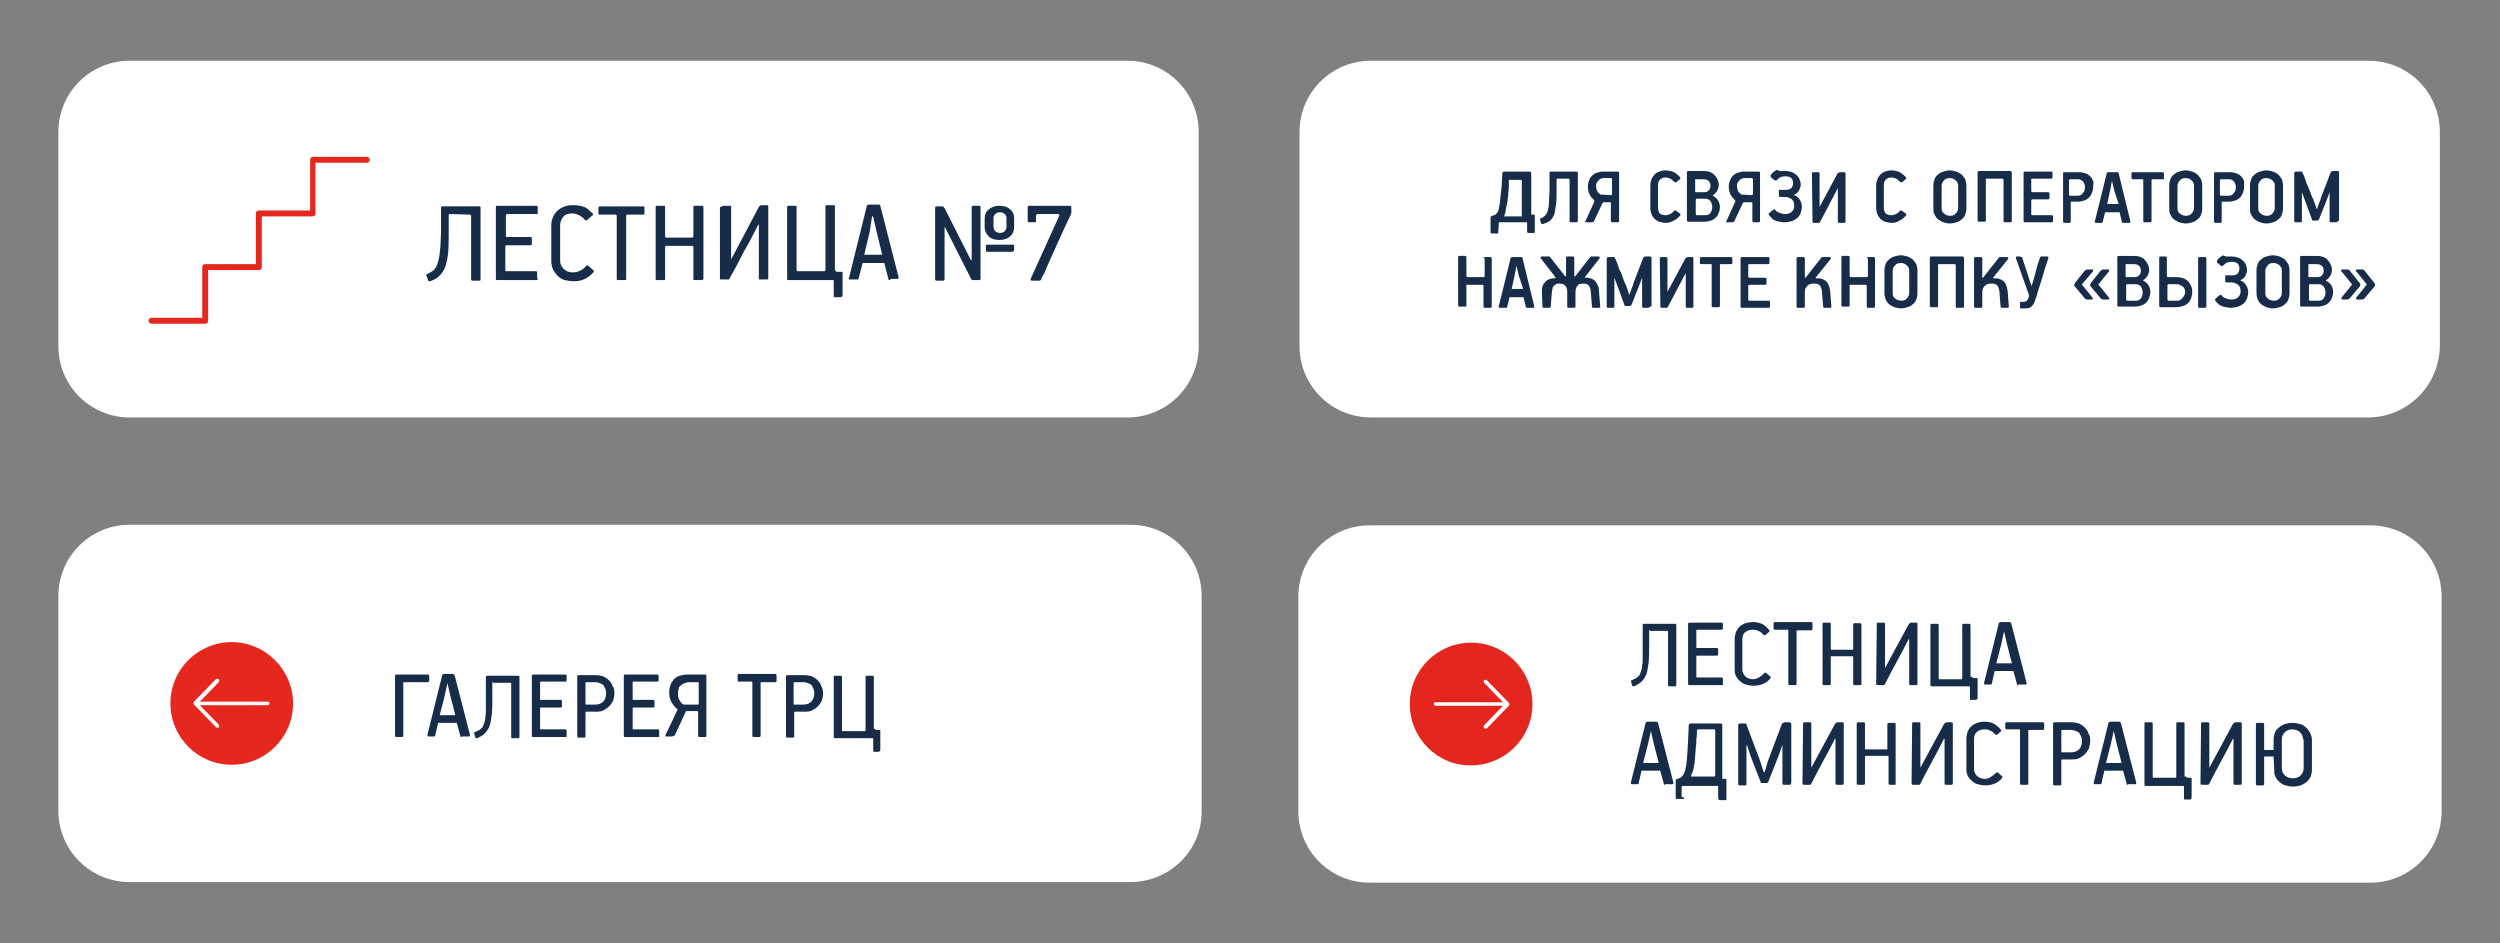 <?xml version="1.0" encoding="UTF-8"?> <!-- Generator: Adobe Illustrator 22.1.0, SVG Export Plug-In . SVG Version: 6.00 Build 0) --> <svg xmlns="http://www.w3.org/2000/svg" xmlns:xlink="http://www.w3.org/1999/xlink" id="Layer_1" x="0px" y="0px" viewBox="0 0 424 160" style="enable-background:new 0 0 424 160;" xml:space="preserve"><rect x="0" y="0" width="424" height="160" fill="#808080" stroke="none"/> <style type="text/css"> .st0{fill:#FFFFFF;} .st1{fill:#E5271E;} .st2{fill:#162C48;} .st3{fill:#E4261E;} </style> <g id="_x33_"> <g> <g> <path class="st0" d="M191.7,149.6H22c-6.7,0-12.1-5.4-12.1-12.1v-36.4C9.9,94.4,15.3,89,22,89h169.7c6.7,0,12.1,5.4,12.1,12.1 v36.4C203.9,144.2,198.4,149.6,191.7,149.6"></path> </g> <g> <path class="st1" d="M49.7,119.3c0,5.8-4.7,10.4-10.4,10.4c-5.8,0-10.4-4.7-10.4-10.4c0-5.8,4.7-10.4,10.4-10.4 C45,108.9,49.7,113.6,49.7,119.3"></path> </g> <g> <path class="st0" d="M36.8,123.4c-0.1,0-0.2,0-0.2-0.1l-3.7-3.8c-0.1-0.1-0.1-0.3,0-0.5l3.7-3.8c0.1-0.1,0.3-0.1,0.5,0 c0.1,0.1,0.1,0.3,0,0.5l-3.5,3.6l3.5,3.6c0.1,0.1,0.1,0.3,0,0.5C37,123.4,36.9,123.4,36.8,123.4"></path> </g> <g> <path class="st0" d="M45.4,119.6H33.3c-0.2,0-0.3-0.1-0.3-0.3c0-0.2,0.1-0.3,0.3-0.3h12.1c0.2,0,0.3,0.1,0.3,0.3 S45.5,119.6,45.4,119.6"></path> </g> <g> <path class="st2" d="M72.5,115.7h-4c-0.1,0-0.1,0-0.1,0.1v9c0,0.1-0.1,0.2-0.2,0.2h-1c-0.1,0-0.2-0.1-0.2-0.2v-10.2 c0-0.1,0.1-0.2,0.2-0.2h5.4c0.1,0,0.2,0.1,0.2,0.2v0.9C72.7,115.6,72.7,115.7,72.5,115.7"></path> </g> <g> <path class="st2" d="M75.4,118.1l-0.8,3.1c0,0.1,0,0.1,0,0.1s0,0,0.1,0h2.4c0.1,0,0.1,0,0.1,0v-0.1l-0.8-3.1l-0.5-2.2v-0.1l0,0 L75.4,118.1z M78.3,125c-0.1,0-0.2,0-0.2-0.1l-0.6-2.2c0,0,0-0.1-0.1-0.1h-3h-0.1l0,0l-0.5,2.2c0,0.1-0.1,0.1-0.2,0.1h-0.9 c-0.1,0-0.2,0-0.2-0.1c0,0,0-0.1,0-0.2l2.5-10.1c0-0.1,0-0.1,0.1-0.1c0,0,0.1-0.1,0.2-0.1h1.5c0.1,0,0.2,0.1,0.3,0.2l2.6,10.1 c0,0.1,0,0.1,0,0.2s-0.1,0.1-0.2,0.1h-1.2L78.3,125L78.3,125z"></path> </g> <g> <path class="st2" d="M83.6,115.6c-0.1,0-0.1,0.1-0.1,0.2v2.2c0,1.3,0,2.4-0.1,3.2c-0.1,0.8-0.2,1.5-0.4,2 c-0.2,0.5-0.5,0.9-0.8,1.2c-0.3,0.3-0.8,0.6-1.3,0.8h-0.1c-0.1,0-0.2-0.1-0.2-0.2l-0.2-0.7l0,0l0,0c0-0.1,0-0.1,0.1-0.1 c0,0,0.1-0.1,0.2-0.1c0.2-0.1,0.4-0.2,0.6-0.3c0.2-0.1,0.3-0.3,0.5-0.4c0.1-0.2,0.2-0.4,0.3-0.7s0.2-0.6,0.2-1 c0.1-0.4,0.1-0.9,0.1-1.5s0-1.3,0-2.2v-3.2c0-0.1,0.1-0.2,0.2-0.2h5.3c0.1,0,0.2,0.1,0.2,0.2V125c0,0.1-0.1,0.2-0.2,0.2h-1 c-0.1,0-0.2-0.1-0.2-0.2v-9c0-0.1,0-0.2-0.1-0.2h-3V115.6z"></path> </g> <g> <path class="st2" d="M95.9,125h-5.5c-0.1,0-0.2-0.1-0.2-0.2v-10.2c0-0.1,0.1-0.2,0.2-0.2h5.5c0.1,0,0.2,0.1,0.2,0.2v0.8 c0,0.1-0.1,0.2-0.2,0.2h-4.2c-0.1,0-0.1,0-0.1,0.1v2.9c0,0.1,0,0.1,0.1,0.1h3.4c0.1,0,0.2,0.1,0.2,0.2v0.9c0,0.1-0.1,0.2-0.2,0.2 h-3.4c-0.1,0-0.1,0.1-0.1,0.2v3.3c0,0.1,0,0.2,0.1,0.2h4.2c0.1,0,0.2,0.1,0.2,0.2v0.9C96.1,124.9,96.1,125,95.9,125"></path> </g> <g> <path class="st2" d="M99.5,115.7c-0.1,0-0.2,0-0.2,0.1v3.5c0,0.1,0,0.2,0.1,0.2h1.6c0.5,0,1-0.2,1.3-0.5s0.5-0.8,0.5-1.4 c0-0.2,0-0.4-0.1-0.7c-0.1-0.2-0.2-0.4-0.3-0.6c-0.1-0.2-0.3-0.3-0.6-0.4c-0.2-0.1-0.5-0.2-0.8-0.2L99.5,115.7L99.5,115.7z M104.2,117.6c0,0.4-0.1,0.8-0.2,1.2c-0.2,0.4-0.4,0.7-0.7,1c-0.3,0.3-0.6,0.5-1,0.7s-0.8,0.2-1.3,0.2h-1.6 c-0.1,0-0.1,0.1-0.1,0.2v4c0,0.1-0.1,0.2-0.2,0.2h-1c-0.1,0-0.2-0.1-0.2-0.2v-10.2c0-0.1,0.1-0.2,0.2-0.2h2.9 c0.5,0,0.9,0.1,1.3,0.2c0.4,0.2,0.7,0.4,1,0.7s0.5,0.6,0.6,1C104.2,116.7,104.2,117.1,104.2,117.6"></path> </g> <g> <path class="st2" d="M111.6,125H106c-0.1,0-0.2-0.1-0.2-0.2v-10.2c0-0.1,0.1-0.2,0.2-0.2h5.5c0.1,0,0.2,0.1,0.2,0.2v0.8 c0,0.1-0.1,0.2-0.2,0.2h-4.1c-0.1,0-0.1,0-0.1,0.1v2.9c0,0.1,0,0.1,0.1,0.1h3.4c0.1,0,0.2,0.1,0.2,0.2v0.9c0,0.1-0.1,0.2-0.2,0.2 h-3.4c-0.1,0-0.1,0.1-0.1,0.2v3.3c0,0.1,0,0.2,0.1,0.2h4.2c0.1,0,0.2,0.1,0.2,0.2v0.9C111.8,124.9,111.8,125,111.6,125"></path> </g> <g> <path class="st2" d="M116.9,115.7c-0.3,0-0.6,0.1-0.9,0.2s-0.4,0.3-0.6,0.4s-0.3,0.4-0.3,0.6c-0.1,0.2-0.1,0.5-0.1,0.7 c0,0.1,0,0.3,0,0.4c0,0.2,0.1,0.3,0.1,0.5c0.1,0.2,0.2,0.3,0.3,0.5c0.1,0.2,0.2,0.3,0.4,0.4c0,0,0.1,0,0.1,0.1c0,0,0.1,0,0.2,0 h2.3c0.1,0,0.1-0.1,0.1-0.2v-3.5c0-0.1-0.1-0.1-0.2-0.1L116.9,115.7L116.9,115.7z M113.5,117.4c0-0.4,0.1-0.9,0.2-1.2 c0.1-0.4,0.4-0.7,0.6-1c0.3-0.3,0.6-0.5,1-0.6s0.8-0.2,1.3-0.2h3c0.1,0,0.2,0.1,0.2,0.2v10.2c0,0.1-0.1,0.2-0.2,0.2h-1 c-0.1,0-0.2-0.1-0.2-0.2v-4c0-0.1,0-0.2-0.1-0.2h-1.7c-0.1,0-0.2,0-0.2,0l-0.1,0.1l-1.8,3.9c-0.1,0.1-0.1,0.2-0.2,0.2 c0,0-0.2,0.1-0.4,0.1h-0.8c-0.1,0-0.1,0-0.2,0s-0.1-0.1,0-0.3l2-4.2v-0.1c-0.4-0.3-0.7-0.7-1-1.2 C113.6,118.6,113.5,118.1,113.5,117.4"></path> </g> <g> <path class="st2" d="M131.5,115.7h-2.3c-0.1,0-0.2,0-0.2,0.1v9c0,0.1-0.1,0.2-0.2,0.2h-1c-0.1,0-0.2-0.1-0.2-0.2v-9 c0-0.1,0-0.2-0.1-0.2h-2.2c-0.1,0-0.2-0.1-0.2-0.2v-0.9c0-0.1,0.1-0.2,0.2-0.2h6.2c0.1,0,0.2,0.1,0.2,0.2v0.9 C131.7,115.6,131.7,115.7,131.5,115.7"></path> </g> <g> <path class="st2" d="M134.8,115.7c-0.1,0-0.2,0-0.2,0.1v3.5c0,0.1,0,0.2,0.1,0.2h1.6c0.5,0,1-0.2,1.3-0.5s0.5-0.8,0.5-1.4 c0-0.2,0-0.4-0.1-0.7c-0.1-0.2-0.2-0.4-0.3-0.6c-0.1-0.2-0.3-0.3-0.6-0.4c-0.2-0.1-0.5-0.2-0.8-0.2L134.8,115.7L134.8,115.7z M139.6,117.6c0,0.4-0.1,0.8-0.2,1.2c-0.2,0.4-0.4,0.7-0.7,1c-0.3,0.3-0.6,0.5-1,0.7s-0.8,0.2-1.3,0.2h-1.6 c-0.1,0-0.1,0.1-0.1,0.2v4c0,0.1-0.1,0.2-0.2,0.2h-1c-0.1,0-0.2-0.1-0.2-0.2v-10.2c0-0.1,0.1-0.2,0.2-0.2h2.9 c0.5,0,0.9,0.1,1.3,0.2c0.4,0.2,0.7,0.4,1,0.7s0.5,0.6,0.6,1C139.5,116.7,139.6,117.1,139.6,117.6"></path> </g> <g> <path class="st2" d="M148.4,123.6L148.4,123.6c0,0.1,0.1,0.1,0.1,0.2h0.6c0.1,0,0.2,0,0.2,0.1s0,0.2,0,0.3v2.9 c0,0.1,0,0.2-0.1,0.3c0,0-0.1,0.1-0.2,0.1h-0.6c-0.1,0-0.1,0-0.2,0s-0.1-0.1-0.1-0.3v-1.9c0-0.1,0-0.1-0.1-0.1c0,0-0.1,0-0.2,0 h-6.2c-0.1,0-0.2-0.1-0.2-0.2v-10.2c0-0.1,0.1-0.2,0.2-0.2h1c0.1,0,0.2,0.1,0.2,0.2v9c0,0.1,0,0.2,0.1,0.2h3.8 c0.1,0,0.1-0.1,0.1-0.2v-9c0-0.1,0.1-0.2,0.2-0.2h1c0.1,0,0.2,0.1,0.2,0.2v8.8L148.4,123.6L148.4,123.6z"></path> </g> </g> <g> <g> <path class="st0" d="M191.2,70.8H22c-6.7,0-12.1-5.4-12.1-12.1V22.4c0-6.7,5.4-12.1,12.1-12.1h169.2c6.7,0,12.1,5.4,12.1,12.1 v36.3C203.3,65.4,197.9,70.8,191.2,70.8"></path> </g> <g> <path class="st2" d="M76.3,36.3c-0.1,0-0.2,0.1-0.2,0.2v2.6c0,1.5,0,2.8-0.1,3.8s-0.3,1.8-0.5,2.4c-0.2,0.6-0.6,1.1-1,1.5 s-0.9,0.7-1.6,0.9h-0.1c-0.1,0-0.2-0.1-0.2-0.2l-0.3-0.8l0,0l0,0c0-0.1,0-0.1,0.1-0.2c0.1,0,0.1-0.1,0.2-0.1 c0.3-0.1,0.5-0.3,0.7-0.4c0.2-0.1,0.4-0.3,0.5-0.5c0.2-0.2,0.3-0.5,0.4-0.8s0.2-0.7,0.3-1.2c0.1-0.5,0.1-1.1,0.2-1.8 c0-0.7,0.1-1.6,0.1-2.6v-3.9c0-0.1,0.1-0.2,0.2-0.2h6.3c0.2,0,0.2,0.1,0.2,0.2v12.2c0,0.2-0.1,0.2-0.2,0.2h-1.2 c-0.1,0-0.2-0.1-0.2-0.2V36.6c0-0.1-0.1-0.2-0.2-0.2L76.3,36.3L76.3,36.3z"></path> </g> <g> <path class="st2" d="M91,47.5h-6.7c-0.2,0-0.2-0.1-0.2-0.2V35.1c0-0.2,0.1-0.2,0.2-0.2h6.6c0.2,0,0.3,0.1,0.3,0.2v1 c0,0.2-0.1,0.2-0.2,0.2h-5c-0.1,0-0.2,0.1-0.2,0.2V40c0,0.1,0,0.2,0.1,0.2H90c0.2,0,0.2,0.1,0.2,0.2v1c0,0.1-0.1,0.2-0.2,0.2 h-4.1c-0.1,0-0.2,0.1-0.2,0.2v4c0,0.1,0,0.2,0.1,0.2h5.1c0.2,0,0.2,0.1,0.2,0.2v1C91.3,47.4,91.2,47.5,91,47.5"></path> </g> <g> <path class="st2" d="M100.5,36.2c0.1,0.1,0.1,0.2,0.1,0.2c0,0.1-0.1,0.1-0.2,0.2l-0.8,0.7c-0.1,0.1-0.1,0.1-0.2,0.1 s-0.2-0.1-0.2-0.1c-0.2-0.3-0.6-0.6-1-0.8s-0.8-0.3-1.2-0.3c-0.7,0-1.2,0.2-1.5,0.6c-0.3,0.4-0.5,0.8-0.5,1.4v6 c0,0.6,0.2,1,0.6,1.4s0.9,0.6,1.6,0.6c0.4,0,0.8-0.1,1.2-0.3c0.4-0.2,0.7-0.4,0.9-0.7c0.1-0.1,0.1-0.1,0.2-0.2 c0.1,0,0.2,0,0.3,0.1l0.8,0.7l0.1,0.1c0,0.1,0,0.1,0,0.2c-0.4,0.5-0.9,0.9-1.5,1.2s-1.2,0.4-1.9,0.4c-0.5,0-1.1-0.1-1.5-0.2 c-0.5-0.1-0.9-0.4-1.2-0.7c-0.3-0.3-0.6-0.7-0.8-1.1c-0.2-0.4-0.3-0.9-0.3-1.5v-6c0-0.5,0.1-1,0.3-1.4c0.2-0.4,0.4-0.8,0.8-1.1 c0.3-0.3,0.7-0.5,1.2-0.7s1-0.2,1.5-0.2c0.6,0,1.2,0.1,1.8,0.3C99.4,35.2,99.9,35.6,100.5,36.2"></path> </g> <g> <path class="st2" d="M109.1,36.4h-2.7c-0.1,0-0.2,0.1-0.2,0.2v10.7c0,0.2-0.1,0.2-0.2,0.2h-1.2c-0.2,0-0.2-0.1-0.2-0.2V36.6 c0-0.1-0.1-0.2-0.2-0.2h-2.7c-0.2,0-0.2-0.1-0.2-0.2v-1c0-0.1,0.1-0.2,0.2-0.2h7.4c0.2,0,0.2,0.1,0.2,0.2v1 C109.3,36.3,109.2,36.4,109.1,36.4"></path> </g> <g> <path class="st2" d="M119,47.5h-1.2c-0.2,0-0.2-0.1-0.2-0.2v-5.4c0-0.1-0.1-0.2-0.2-0.2H113c-0.1,0-0.2,0.1-0.2,0.2v5.4 c0,0.2-0.1,0.2-0.2,0.2h-1.2c-0.2,0-0.2-0.1-0.2-0.2V35.1c0-0.2,0.1-0.2,0.2-0.2h1.2c0.2,0,0.2,0.1,0.2,0.2v5 c0,0.1,0.1,0.2,0.2,0.2h4.4c0.1,0,0.2-0.1,0.2-0.2v-5c0-0.2,0.1-0.2,0.2-0.2h1.2c0.2,0,0.3,0.1,0.3,0.2v12.2 C119.3,47.4,119.2,47.5,119,47.5"></path> </g> <g> <path class="st2" d="M122.4,35.1c0-0.1,0.1-0.2,0.2-0.2h1.2c0.2,0,0.2,0.1,0.2,0.2v9l0,0c0,0,0,0,0-0.1l4.7-8.9 c0.1-0.1,0.1-0.2,0.2-0.2c0.1-0.1,0.2-0.1,0.3-0.1h0.9c0.2,0,0.2,0.1,0.2,0.2v12.2c0,0.1-0.1,0.2-0.2,0.2h-1.2 c-0.2,0-0.2-0.1-0.2-0.2v-9.1c0,0,0,0-0.1,0c-0.7,1.4-1.5,3-2.4,4.5c-0.8,1.6-1.6,3.1-2.4,4.5c-0.1,0.2-0.1,0.2-0.2,0.3 c-0.1,0-0.2,0-0.4,0h-0.9c-0.2,0-0.2-0.1-0.2-0.2V35.1L122.4,35.1L122.4,35.1z"></path> </g> <g> <path class="st2" d="M141.8,45.9V46c0,0,0,0.1,0.1,0.1h0.7c0.2,0,0.3,0,0.3,0.1s0,0.2,0,0.3V50c0,0.2,0,0.3-0.1,0.3 s-0.1,0.1-0.2,0.1h-0.9c-0.1,0-0.2,0-0.2,0c-0.1,0-0.1-0.1-0.1-0.3v-2.4c0-0.1,0-0.2-0.1-0.2s-0.1,0-0.2,0h-7.4 c-0.2,0-0.2-0.1-0.2-0.2V35.1c0-0.1,0.1-0.2,0.2-0.2h1.2c0.2,0,0.2,0.1,0.2,0.2v10.7c0,0.1,0.1,0.2,0.2,0.2h4.5 c0.1,0,0.2-0.1,0.2-0.2V35c0-0.1,0.1-0.2,0.2-0.2h1.2c0.2,0,0.2,0.1,0.2,0.2v10.9H141.8z"></path> </g> <g> <path class="st2" d="M147.5,39.3l-0.9,3.8c0,0.1,0,0.1,0,0.1s0,0,0.1,0h2.8c0.1,0,0.1,0,0.1,0v-0.1l-0.9-3.7l-0.6-2.6 c0,0,0-0.1-0.1-0.1c0,0,0,0-0.1,0L147.5,39.3z M151,47.5c-0.2,0-0.3,0-0.3-0.1l-0.7-2.7c0-0.1-0.1-0.1-0.1-0.1h-3.5 c-0.1,0-0.1,0-0.1,0l0,0l-0.7,2.7c0,0.1-0.1,0.1-0.3,0.1h-1.1c-0.1,0-0.2,0-0.2-0.1c0,0-0.1-0.1,0-0.2l3-12.1 c0-0.1,0-0.1,0.1-0.2c0,0,0.1-0.1,0.2-0.1h1.7c0.2,0,0.3,0.1,0.3,0.2l3.1,12.1c0,0.1,0,0.1,0,0.2c0,0.1-0.1,0.1-0.2,0.1H151 L151,47.5L151,47.5z"></path> </g> <g> <path class="st2" d="M170.7,37c0-0.3-0.1-0.5-0.3-0.7c-0.2-0.2-0.5-0.3-0.8-0.3s-0.6,0.1-0.8,0.3c-0.2,0.2-0.3,0.4-0.3,0.7v1.4 c0,0.3,0.1,0.6,0.3,0.8c0.2,0.2,0.5,0.3,0.8,0.3c0.4,0,0.6-0.1,0.8-0.3c0.2-0.2,0.3-0.5,0.3-0.8V37z M171.9,42.5 c0,0.1-0.1,0.2-0.2,0.2h-4.3c-0.1,0-0.2-0.1-0.2-0.2v-0.8c0-0.1,0.1-0.2,0.2-0.2h4.4c0.1,0,0.2,0.1,0.2,0.2v0.8H171.9z M172,38.4 c0,0.7-0.2,1.3-0.7,1.7c-0.4,0.4-1.1,0.6-1.8,0.6c-0.8,0-1.4-0.2-1.8-0.6c-0.4-0.4-0.7-0.9-0.7-1.6v-1.4c0-0.7,0.2-1.2,0.7-1.6 c0.5-0.4,1.1-0.6,1.8-0.6c0.8,0,1.4,0.2,1.8,0.6c0.5,0.4,0.7,0.9,0.7,1.6V38.4z M166.3,47.3c0,0.1-0.1,0.2-0.2,0.2h-0.9 c-0.1,0-0.3,0-0.3,0c-0.1,0-0.1-0.1-0.2-0.2l-4.4-8.7c0-0.1-0.1-0.1-0.1-0.1v0.1v8.8c0,0.1-0.1,0.2-0.2,0.2h-1.2 c-0.1,0-0.2-0.1-0.2-0.2V35.2c0-0.1,0.1-0.2,0.2-0.2h0.9c0.1,0,0.3,0,0.3,0.1c0.1,0.1,0.1,0.1,0.2,0.2l4.4,8.7 c0,0.1,0.1,0.1,0.1,0.1s0.1,0,0.1-0.1v-8.9c0-0.1,0.1-0.2,0.2-0.2h1.1c0.1,0,0.2,0.1,0.2,0.2V47.3z"></path> </g> <g> <path class="st2" d="M181.7,36.1c0,0.1-0.1,0.2-0.1,0.3c-0.9,1.9-1.7,3.6-2.4,5.2c-0.3,0.7-0.6,1.3-0.9,2 c-0.3,0.6-0.5,1.2-0.8,1.8c-0.2,0.5-0.4,1-0.6,1.3s-0.3,0.6-0.3,0.7c-0.1,0.1-0.2,0.2-0.3,0.2H175c-0.1,0-0.1,0-0.2-0.1 c0,0,0-0.1,0-0.2l4.8-10.6c0.1-0.1,0.1-0.2,0-0.3c0-0.1-0.1-0.1-0.3-0.1H176c-0.1,0-0.2,0-0.2,0.1c0,0-0.1,0.1-0.1,0.2v0.9 c0,0.2-0.1,0.2-0.2,0.2h-1c-0.1,0-0.2-0.1-0.2-0.2v-2.4c0-0.1,0.1-0.2,0.2-0.2h6.8c0.3,0,0.4,0.1,0.4,0.3v0.6 C181.7,35.9,181.7,36,181.7,36.1"></path> </g> <g> <path class="st1" d="M34.8,54.9h-9.1c-0.3,0-0.5-0.2-0.5-0.5s0.2-0.5,0.5-0.5h8.6v-8.6c0-0.3,0.2-0.5,0.5-0.5h8.6v-8.6 c0-0.3,0.2-0.5,0.5-0.5h8.7v-8.6c0-0.3,0.2-0.5,0.5-0.5h9.1c0.3,0,0.5,0.2,0.5,0.5s-0.2,0.5-0.5,0.5h-8.7v8.6 c0,0.3-0.2,0.5-0.5,0.5h-8.6v8.6c0,0.3-0.2,0.5-0.5,0.5h-8.6v8.6C35.3,54.7,35.1,54.9,34.8,54.9z"></path> </g> </g> <g> <path class="st0" d="M402,149.7H232.3c-6.7,0-12.1-5.4-12.1-12.1v-36.4c0-6.7,5.4-12.1,12.1-12.1H402c6.7,0,12.1,5.4,12.1,12.1 v36.4C414.1,144.3,408.7,149.7,402,149.7"></path> <path class="st3" d="M239.1,119.4c0-5.8,4.7-10.4,10.4-10.4c5.8,0,10.4,4.7,10.4,10.4c0,5.8-4.7,10.4-10.4,10.4 C243.8,129.9,239.1,125.2,239.1,119.4"></path> <path class="st0" d="M252,115.3c0.1,0,0.2,0,0.2,0.1l3.7,3.8c0.1,0.1,0.1,0.3,0,0.5l-3.7,3.8c-0.1,0.1-0.3,0.1-0.5,0 c-0.1-0.1-0.1-0.3,0-0.5l3.5-3.6l-3.5-3.6c-0.1-0.1-0.1-0.3,0-0.5C251.8,115.3,251.9,115.3,252,115.3"></path> <path class="st0" d="M243.5,119.1h12.1c0.2,0,0.3,0.1,0.3,0.3c0,0.2-0.1,0.3-0.3,0.3h-12.1c-0.2,0-0.3-0.1-0.3-0.3 C243.1,119.2,243.3,119.1,243.5,119.1"></path> <path class="st2" d="M279.8,106.8c-0.1,0-0.1,0.1-0.1,0.2v2.2c0,1.3,0,2.4-0.1,3.2s-0.2,1.5-0.4,2s-0.5,0.9-0.8,1.2 s-0.8,0.6-1.3,0.8H277c-0.1,0-0.2-0.1-0.2-0.2l-0.2-0.7l0,0l0,0c0-0.1,0-0.1,0.1-0.1c0,0,0.1-0.1,0.2-0.1c0.2-0.1,0.4-0.2,0.6-0.3 c0.2-0.1,0.3-0.3,0.5-0.4c0.1-0.2,0.2-0.4,0.3-0.7s0.2-0.6,0.2-1c0.1-0.4,0.1-0.9,0.1-1.5s0-1.3,0-2.2V106c0-0.1,0.1-0.2,0.2-0.2 h5.3c0.1,0,0.2,0.1,0.2,0.2v10.2c0,0.1-0.1,0.2-0.2,0.2h-1c-0.1,0-0.2-0.1-0.2-0.2v-9c0-0.1,0-0.2-0.1-0.2h-3V106.8z"></path> <path class="st2" d="M292.1,116.2h-5.6c-0.1,0-0.2-0.1-0.2-0.2v-10.2c0-0.1,0.1-0.2,0.2-0.2h5.5c0.1,0,0.2,0.1,0.2,0.2v0.8 c0,0.1-0.1,0.2-0.2,0.2h-4.2c-0.1,0-0.1,0-0.1,0.1v2.9c0,0.1,0,0.1,0.1,0.1h3.4c0.1,0,0.2,0.1,0.2,0.2v0.9c0,0.1-0.1,0.2-0.2,0.2 h-3.4c-0.1,0-0.1,0.1-0.1,0.2v3.3c0,0.1,0,0.2,0.1,0.2h4.2c0.1,0,0.2,0.1,0.2,0.2v0.9C292.3,116.1,292.2,116.2,292.1,116.2"></path> <path class="st2" d="M300,106.8c0.1,0.1,0.1,0.1,0.1,0.2c0,0.1,0,0.1-0.1,0.2l-0.6,0.5c0,0-0.1,0.1-0.2,0c-0.1,0-0.1-0.1-0.2-0.1 c-0.2-0.3-0.5-0.5-0.8-0.6c-0.3-0.2-0.7-0.2-1-0.2c-0.5,0-1,0.2-1.3,0.5s-0.4,0.7-0.4,1.2v5c0,0.5,0.2,0.9,0.5,1.2 s0.8,0.5,1.3,0.5c0.4,0,0.7-0.1,1-0.3s0.6-0.4,0.8-0.6c0.1-0.1,0.1-0.1,0.2-0.2c0.1,0,0.1,0,0.2,0l0.7,0.6l0.1,0.1 c0,0.1,0,0.1,0,0.2c-0.3,0.4-0.8,0.8-1.3,1s-1,0.3-1.6,0.3c-0.5,0-0.9-0.1-1.3-0.2c-0.4-0.1-0.7-0.3-1-0.6 c-0.3-0.2-0.5-0.5-0.7-0.9s-0.2-0.8-0.2-1.2v-5c0-0.4,0.1-0.8,0.2-1.2c0.2-0.4,0.4-0.7,0.6-0.9c0.3-0.3,0.6-0.4,1-0.6 c0.4-0.1,0.8-0.2,1.3-0.2s1,0.1,1.5,0.3C299.1,105.9,299.6,106.3,300,106.8"></path> <path class="st2" d="M307.2,106.9h-2.3c-0.1,0-0.2,0-0.2,0.1v9c0,0.1-0.1,0.2-0.2,0.2h-1c-0.1,0-0.2-0.1-0.2-0.2v-9 c0-0.1,0-0.2-0.1-0.2H301c-0.1,0-0.2-0.1-0.2-0.2v-0.9c0-0.1,0.1-0.2,0.2-0.2h6.2c0.1,0,0.2,0.1,0.2,0.2v0.9 C307.4,106.8,307.3,106.9,307.2,106.9"></path> <path class="st2" d="M315.5,116.2h-1c-0.1,0-0.2-0.1-0.2-0.2v-4.5c0-0.1,0-0.2-0.1-0.2h-3.6c-0.1,0-0.1,0.1-0.1,0.2v4.5 c0,0.1-0.1,0.2-0.2,0.2h-1c-0.1,0-0.2-0.1-0.2-0.2v-10.2c0-0.1,0.1-0.2,0.2-0.2h1c0.1,0,0.2,0.1,0.2,0.2v4.2c0,0.1,0,0.2,0.1,0.2 h3.6c0.1,0,0.1-0.1,0.1-0.2v-4.1c0-0.1,0.1-0.2,0.2-0.2h1c0.1,0,0.2,0.1,0.2,0.2v10.2C315.7,116.1,315.6,116.2,315.5,116.2"></path> <path class="st2" d="M318.3,105.8c0-0.1,0.1-0.2,0.2-0.2h1c0.1,0,0.2,0.1,0.2,0.2v7.5l0,0l0,0l4-7.4c0.1-0.1,0.1-0.1,0.2-0.2 c0.1-0.1,0.2-0.1,0.3-0.1h0.8c0.1,0,0.2,0.1,0.2,0.2V116c0,0.1-0.1,0.2-0.2,0.2h-1c-0.1,0-0.2-0.1-0.2-0.2v-7.6c0,0,0,0-0.1,0 c-0.6,1.2-1.3,2.5-2,3.8s-1.4,2.6-2,3.8c-0.1,0.1-0.1,0.2-0.2,0.2c0,0-0.1,0-0.3,0h-0.8c-0.1,0-0.2-0.1-0.2-0.2L318.3,105.8 L318.3,105.8z"></path> <path class="st2" d="M334.5,114.8C334.5,114.8,334.6,114.8,334.5,114.8c0,0.1,0.1,0.1,0.1,0.2h0.6c0.1,0,0.2,0,0.2,0.1 s0,0.2,0,0.3v2.9c0,0.1,0,0.2-0.1,0.3c0,0-0.1,0.1-0.2,0.1h-0.7c-0.1,0-0.1,0-0.2,0c-0.1,0-0.1-0.1-0.1-0.3v-1.9 c0-0.1,0-0.1-0.1-0.1c0,0-0.1,0-0.2,0h-6.2c-0.1,0-0.2-0.1-0.2-0.2V106c0-0.1,0.1-0.2,0.2-0.2h1c0.1,0,0.2,0.1,0.2,0.2v9 c0,0.1,0,0.2,0.1,0.2h3.8c0.1,0,0.1-0.1,0.1-0.2v-9c0-0.1,0.1-0.2,0.2-0.2h1c0.1,0,0.2,0.1,0.2,0.2v8.8L334.5,114.8L334.5,114.8z"></path> <path class="st2" d="M339.4,109.3l-0.8,3.1c0,0.1,0,0.1,0,0.1s0,0,0.1,0h2.4c0.1,0,0.1,0,0.1,0v-0.1l-0.8-3.1l-0.5-2.2V107l0,0 L339.4,109.3z M342.3,116.2c-0.1,0-0.2,0-0.2-0.1l-0.6-2.2c0,0,0-0.1-0.1-0.1h-3h-0.1l0,0l-0.5,2.2c0,0.1-0.1,0.1-0.2,0.1h-0.9 c-0.1,0-0.2,0-0.2-0.1c0,0,0-0.1,0-0.2l2.5-10.1c0-0.1,0-0.1,0.1-0.1c0,0,0.1-0.1,0.2-0.1h1.5c0.1,0,0.2,0.1,0.3,0.2l2.6,10.1 c0,0.1,0,0.1,0,0.2c0,0.1-0.1,0.1-0.2,0.1h-1.2L342.3,116.2L342.3,116.2z"></path> <path class="st2" d="M279.5,126.2l-0.8,3.1c0,0.1,0,0.1,0,0.1s0,0,0.1,0h2.4c0.1,0,0.1,0,0.1,0v-0.1l-0.8-3.1L280,124v-0.1l0,0 L279.5,126.2z M282.4,133.1c-0.1,0-0.2,0-0.2-0.1l-0.6-2.2c0,0,0-0.1-0.1-0.1h-3h-0.1l0,0l-0.5,2.2c0,0.1-0.1,0.1-0.2,0.1h-0.9 c-0.1,0-0.2,0-0.2-0.1c0,0,0-0.1,0-0.2l2.5-10.1c0-0.1,0-0.1,0.1-0.1c0,0,0.1-0.1,0.2-0.1h1.5c0.1,0,0.2,0.1,0.3,0.2l2.6,10.1 c0,0.1,0,0.1,0,0.2s-0.1,0.1-0.2,0.1h-1.2V133.1z"></path> <path class="st2" d="M287.9,123.8c-0.1,0-0.1,0-0.1,0.1v0.1c0,0.4,0,0.8-0.1,1.3c0,0.5,0,1-0.1,1.5c0,0.5-0.1,1-0.1,1.4 c0,0.4-0.1,0.9-0.1,1.2c0,0.2-0.1,0.3-0.1,0.5s-0.1,0.4-0.1,0.6c-0.1,0.2-0.1,0.4-0.2,0.6c-0.1,0.2-0.2,0.4-0.2,0.5s0,0.1,0.1,0.1 h3.8h0.1l0.1-0.1v-7.7c0-0.1-0.1-0.2-0.2-0.2h-2.8L287.9,123.8L287.9,123.8z M285.6,135.2c0,0.2,0,0.3-0.1,0.3c0,0-0.1,0-0.2,0 h-0.8c-0.1,0-0.2,0-0.2,0s-0.1-0.1-0.1-0.2v-2.8c0-0.2,0-0.3,0.1-0.3c0,0,0.1-0.1,0.2-0.1l0.3-0.1c0.3-0.1,0.6-0.4,0.8-0.8 s0.3-0.9,0.4-1.5c0-0.3,0.1-0.7,0.1-1.1s0.1-0.8,0.1-1.3s0.1-1.1,0.1-1.8c0-0.7,0.1-1.5,0.1-2.4c0-0.1,0-0.2,0.1-0.3 c0.1,0,0.1-0.1,0.2-0.1h5.1c0.1,0,0.2,0,0.2,0.1c0.1,0,0.1,0.1,0.1,0.3v8.8v0.1c0,0,0,0.1,0.1,0.1h0.4c0.1,0,0.2,0,0.2,0.1 s0,0.1,0,0.2v3c0,0.2,0,0.3-0.1,0.3c0,0-0.1,0-0.2,0h-0.8c-0.1,0-0.2,0-0.2-0.1c0,0-0.1-0.1-0.1-0.3v-1.9c0-0.1,0-0.1-0.1-0.1 c0,0-0.1,0-0.2,0h-5.6c-0.1,0-0.2,0-0.2,0s0,0.1-0.1,0.2v1.7L285.6,135.2L285.6,135.2z"></path> <path class="st2" d="M303.5,133.1h-1c-0.1,0-0.2-0.1-0.2-0.2v-6.6l0,0l0,0l-0.7,2l-1.7,4.3l-0.1,0.1c0,0.1-0.1,0.1-0.2,0.1h-0.7 c-0.1,0-0.2,0-0.2,0c-0.1,0-0.1-0.1-0.1-0.2l-1.6-4.1l-0.7-2.1h-0.1v6.6c0,0.1-0.1,0.2-0.2,0.2h-1c-0.1,0-0.2-0.1-0.2-0.2v-10 c0-0.2,0.1-0.3,0.3-0.3h0.7c0.2,0,0.3,0,0.3,0s0.1,0.1,0.1,0.2l2.3,6.1l0.6,1.9c0.1,0.1,0.1,0.1,0.2,0c0.1-0.3,0.2-0.6,0.3-1 c0.1-0.3,0.2-0.7,0.3-1l2.3-6.1c0.1-0.1,0.1-0.2,0.2-0.2c0.1,0,0.1-0.1,0.3-0.1h0.7c0.1,0,0.2,0,0.3,0.1s0.1,0.1,0.1,0.2v10 C303.7,133,303.7,133.1,303.5,133.1"></path> <path class="st2" d="M305.8,122.7c0-0.1,0.1-0.2,0.2-0.2h1c0.1,0,0.2,0.1,0.2,0.2v7.5l0,0l0,0l4-7.4c0.1-0.1,0.1-0.1,0.2-0.2 c0.1-0.1,0.2-0.1,0.3-0.1h0.8c0.1,0,0.2,0.1,0.2,0.2v10.2c0,0.1-0.1,0.2-0.2,0.2h-1c-0.1,0-0.2-0.1-0.2-0.2v-7.6c0,0,0,0-0.1,0 c-0.6,1.2-1.3,2.5-2,3.8c-0.7,1.3-1.4,2.6-2,3.8c-0.1,0.1-0.1,0.2-0.2,0.2c0,0-0.1,0-0.3,0h-0.8c-0.1,0-0.2-0.1-0.2-0.2 L305.8,122.7L305.8,122.7z"></path> <path class="st2" d="M321.5,133.1h-1c-0.1,0-0.2-0.1-0.2-0.2v-4.5c0-0.1,0-0.2-0.1-0.2h-3.8c-0.1,0-0.1,0.1-0.1,0.2v4.5 c0,0.1-0.1,0.2-0.2,0.2h-1c-0.1,0-0.2-0.1-0.2-0.2v-10.2c0-0.1,0.1-0.2,0.2-0.2h1c0.1,0,0.2,0.1,0.2,0.2v4.2c0,0.1,0,0.2,0.1,0.2 h3.6c0.1,0,0.1-0.1,0.1-0.2v-4.1c0-0.1,0.1-0.2,0.2-0.2h1c0.1,0,0.2,0.1,0.2,0.2V133.1C321.7,133,321.6,133.1,321.5,133.1"></path> <path class="st2" d="M324.3,122.7c0-0.1,0.1-0.2,0.2-0.2h1c0.1,0,0.2,0.1,0.2,0.2v7.5l0,0l0,0l4-7.4c0.1-0.1,0.1-0.1,0.2-0.2 c0.1-0.1,0.2-0.1,0.3-0.1h0.8c0.1,0,0.2,0.1,0.2,0.2v10.2c0,0.1-0.1,0.2-0.2,0.2h-1c-0.1,0-0.2-0.1-0.2-0.2v-7.6c0,0,0,0-0.1,0 c-0.6,1.2-1.3,2.5-2,3.8c-0.7,1.3-1.4,2.6-2,3.8c-0.1,0.1-0.1,0.2-0.2,0.2c0,0-0.1,0-0.3,0h-0.8c-0.1,0-0.2-0.1-0.2-0.2 L324.3,122.7L324.3,122.7z"></path> <path class="st2" d="M339.3,123.7c0.1,0.1,0.1,0.1,0.1,0.2s0,0.1-0.1,0.2l-0.6,0.5c0,0-0.1,0.1-0.2,0c-0.1,0-0.1-0.1-0.2-0.1 c-0.2-0.3-0.5-0.5-0.8-0.6c-0.3-0.2-0.7-0.2-1-0.2c-0.5,0-1,0.2-1.3,0.5s-0.4,0.7-0.4,1.2v5c0,0.5,0.2,0.9,0.5,1.2 c0.3,0.3,0.8,0.5,1.3,0.5c0.4,0,0.7-0.1,1-0.3c0.3-0.2,0.6-0.4,0.8-0.6c0.1-0.1,0.1-0.1,0.2-0.2c0.1,0,0.1,0,0.2,0l0.7,0.6 l0.1,0.1c0,0.1,0,0.1,0,0.2c-0.3,0.4-0.8,0.8-1.3,1s-1,0.3-1.6,0.3c-0.5,0-0.9-0.1-1.3-0.2c-0.4-0.1-0.7-0.3-1-0.6 c-0.3-0.2-0.5-0.5-0.7-0.9s-0.2-0.8-0.2-1.2v-5c0-0.4,0.1-0.8,0.2-1.2c0.2-0.4,0.4-0.7,0.6-0.9c0.3-0.3,0.6-0.4,1-0.6 c0.4-0.1,0.8-0.2,1.3-0.2s1,0.1,1.5,0.3C338.4,122.9,338.9,123.2,339.3,123.7"></path> <path class="st2" d="M346.5,123.8h-2.3c-0.1,0-0.2,0-0.2,0.1v9c0,0.1-0.1,0.2-0.2,0.2h-1c-0.1,0-0.2-0.1-0.2-0.2v-9 c0-0.1,0-0.2-0.1-0.2h-2.2c-0.1,0-0.2-0.1-0.2-0.2v-0.8c0-0.1,0.1-0.2,0.2-0.2h6.2c0.1,0,0.2,0.1,0.2,0.2v0.9 C346.7,123.7,346.6,123.8,346.5,123.8"></path> <path class="st2" d="M349.8,123.8c-0.1,0-0.2,0-0.2,0.1v3.5c0,0.1,0,0.2,0.1,0.2h1.6c0.5,0,1-0.2,1.3-0.5s0.5-0.8,0.5-1.4 c0-0.2,0-0.4-0.1-0.7c-0.1-0.2-0.2-0.4-0.3-0.6s-0.3-0.3-0.6-0.4c-0.2-0.1-0.5-0.2-0.8-0.2H349.8z M354.5,125.7 c0,0.4-0.1,0.8-0.2,1.2c-0.2,0.4-0.4,0.7-0.7,1c-0.3,0.3-0.6,0.5-1,0.7s-0.8,0.2-1.3,0.2h-1.6c-0.1,0-0.1,0.1-0.1,0.2v4 c0,0.1-0.1,0.2-0.2,0.2h-1c-0.1,0-0.2-0.1-0.2-0.2v-10.3c0-0.1,0.1-0.2,0.2-0.2h2.9c0.5,0,0.9,0.1,1.3,0.2c0.4,0.2,0.7,0.4,1,0.7 c0.3,0.3,0.5,0.6,0.6,1C354.5,124.8,354.5,125.2,354.5,125.7"></path> <path class="st2" d="M358,126.2l-0.8,3.1c0,0.1,0,0.1,0,0.1s0,0,0.1,0h2.4c0.1,0,0.1,0,0.1,0v-0.1l-0.8-3.1l-0.5-2.2v-0.1l0,0 L358,126.2z M360.9,133.1c-0.1,0-0.2,0-0.2-0.1l-0.6-2.2c0,0,0-0.1-0.1-0.1h-3h-0.1l0,0l-0.5,2.2c0,0.1-0.1,0.1-0.2,0.1h-0.9 c-0.1,0-0.2,0-0.2-0.1c0,0,0-0.1,0-0.2l2.5-10.1c0-0.1,0-0.1,0.1-0.1c0,0,0.1-0.1,0.2-0.1h1.5c0.1,0,0.2,0.1,0.3,0.2l2.6,10.1 c0,0.1,0,0.1,0,0.2s-0.1,0.1-0.2,0.1h-1.2L360.9,133.1L360.9,133.1z"></path> <path class="st2" d="M370.8,131.7C370.8,131.8,370.8,131.8,370.8,131.7c0,0.1,0.1,0.1,0.1,0.2h0.6c0.1,0,0.2,0,0.2,0.1 s0,0.2,0,0.3v2.9c0,0.1,0,0.2-0.1,0.3c0,0-0.1,0.1-0.2,0.1h-0.7c-0.1,0-0.1,0-0.2,0c-0.1,0-0.1-0.1-0.1-0.3v-1.9 c0-0.1,0-0.1-0.1-0.1c0,0-0.1,0-0.2,0h-6.2c-0.1,0-0.2-0.1-0.2-0.2v-10.4c0-0.1,0.1-0.2,0.2-0.2h1c0.1,0,0.2,0.1,0.2,0.2v9 c0,0.1,0,0.2,0.1,0.2h3.8c0.1,0,0.1-0.1,0.1-0.2v-9c0-0.1,0.1-0.2,0.2-0.2h1c0.1,0,0.2,0.1,0.2,0.2v9H370.8z"></path> <path class="st2" d="M373.3,122.7c0-0.1,0.1-0.2,0.2-0.2h1c0.1,0,0.2,0.1,0.2,0.2v7.5l0,0l0,0l4-7.4c0.1-0.1,0.1-0.1,0.2-0.2 c0.1-0.1,0.2-0.1,0.3-0.1h0.8c0.1,0,0.2,0.1,0.2,0.2v10.2c0,0.1-0.1,0.2-0.2,0.2h-1c-0.1,0-0.2-0.1-0.2-0.2v-7.6c0,0,0,0-0.1,0 c-0.6,1.2-1.3,2.5-2,3.8c-0.7,1.3-1.4,2.6-2,3.8c-0.1,0.1-0.1,0.2-0.2,0.2c0,0-0.1,0-0.3,0h-0.8c-0.1,0-0.2-0.1-0.2-0.2 L373.3,122.7L373.3,122.7z"></path> <path class="st2" d="M390.6,125.4c0-0.5-0.2-0.9-0.5-1.2c-0.3-0.3-0.8-0.5-1.3-0.5c-0.6,0-1,0.2-1.3,0.5s-0.5,0.7-0.5,1.2v4.9 c0,0.5,0.2,0.9,0.5,1.2c0.3,0.3,0.8,0.5,1.4,0.5c0.6,0,1-0.2,1.3-0.5s0.5-0.7,0.5-1.2v-4.9H390.6z M385.6,128.4c0-0.1,0-0.1,0-0.1 h-0.1h-1.4c-0.1,0-0.1,0.1-0.1,0.2v4.5c0,0.1-0.1,0.2-0.2,0.2h-1c-0.1,0-0.2-0.1-0.2-0.2v-10.2c0-0.1,0.1-0.2,0.2-0.2h1 c0.1,0,0.2,0.1,0.2,0.2v4.2c0,0.1,0,0.2,0.1,0.2h1.4c0.1,0,0.1,0,0.1,0s0,0,0-0.1v-1.6c0-0.5,0.1-0.9,0.2-1.2s0.4-0.7,0.7-0.9 c0.3-0.3,0.6-0.4,1-0.6c0.4-0.1,0.8-0.2,1.3-0.2c0.4,0,0.9,0.1,1.3,0.2c0.4,0.1,0.7,0.3,1,0.6c0.3,0.2,0.5,0.6,0.7,0.9 c0.2,0.4,0.3,0.8,0.3,1.2v5c0,0.5-0.1,0.9-0.2,1.2c-0.2,0.4-0.4,0.7-0.7,0.9c-0.3,0.3-0.6,0.4-1,0.6c-0.4,0.1-0.8,0.2-1.3,0.2 s-0.9-0.1-1.3-0.2c-0.4-0.1-0.7-0.3-1-0.6c-0.3-0.2-0.5-0.5-0.7-0.9s-0.2-0.8-0.2-1.3L385.6,128.4L385.6,128.4z"></path> </g> <g> <g> <g> <path class="st0" d="M401.6,70.8H232.5c-6.7,0-12.1-5.4-12.1-12.1V22.4c0-6.7,5.4-12.1,12.1-12.1h169.2 c6.7,0,12.1,5.4,12.1,12.1v36.3C413.7,65.4,408.3,70.8,401.6,70.8"></path> </g> </g> <path class="st2" d="M256,30.4C256,30.4,255.8,30.4,256,30.4c-0.1,0.1-0.1,0.1-0.1,0.2c0,0.2,0,0.5,0,0.9c0,0.3,0,0.7-0.1,1.1 c0,0.4,0,0.7-0.1,1c0,0.3,0,0.6-0.1,0.8c0,0.1,0,0.3-0.1,0.5c0,0.2-0.1,0.4-0.1,0.6c0,0.2-0.1,0.4-0.1,0.6 c-0.1,0.2-0.1,0.4-0.2,0.5v0.1c0,0,0,0,0.1,0h2.8c0,0,0,0,0.1,0c0,0,0,0,0-0.1v-5.9c0-0.1-0.1-0.2-0.2-0.2H256L256,30.4L256,30.4z M254.1,39.4c0,0.1,0,0.2-0.1,0.2c0,0-0.1,0-0.2,0h-0.7c-0.1,0-0.1,0-0.2,0c0,0-0.1-0.1-0.1-0.2V37c0-0.1,0-0.2,0.1-0.3 c0-0.1,0.1-0.1,0.2-0.1l0.3-0.1c0.3-0.1,0.5-0.3,0.7-0.7c0.1-0.4,0.2-0.9,0.3-1.5c0-0.4,0.1-1.1,0.2-1.9c0.1-0.8,0.1-1.8,0.2-3 c0-0.1,0-0.2,0.1-0.2c0,0,0.1-0.1,0.2-0.1h4.3c0.1,0,0.2,0,0.2,0.1c0,0,0.1,0.1,0.1,0.2v6.9c0,0,0,0,0,0.1c0,0,0,0,0.1,0h0.3 c0.1,0,0.2,0,0.2,0.1c0,0,0,0.1,0,0.2v2.6c0,0.1,0,0.2-0.1,0.2c0,0-0.1,0-0.2,0h-0.7c-0.1,0-0.1,0-0.2,0c0,0-0.1-0.1-0.1-0.2v-1.5 c0-0.1,0-0.1-0.1-0.1h-0.1h-4.4c-0.1,0-0.2,0-0.2,0s0,0.1,0,0.2L254.1,39.4L254.1,39.4z"></path> <path class="st2" d="M264.1,30.3c-0.1,0-0.1,0.1-0.1,0.2v1.6c0,1,0,1.9-0.1,2.6c-0.1,0.7-0.2,1.2-0.3,1.7c-0.2,0.4-0.4,0.8-0.7,1 c-0.3,0.3-0.7,0.4-1.2,0.6c-0.1,0-0.2,0-0.2,0l-0.1-0.1l-0.2-0.6c0-0.1,0-0.2,0-0.2c0-0.1,0.1-0.1,0.2-0.1 c0.3-0.1,0.5-0.3,0.7-0.5s0.3-0.4,0.4-0.8c0.1-0.3,0.2-0.8,0.2-1.4c0-0.6,0.1-1.3,0.1-2.3v-2.7c0-0.1,0.1-0.2,0.2-0.2h4.4 c0.1,0,0.2,0.1,0.2,0.2v8.2c0,0.1-0.1,0.2-0.2,0.2h-1c-0.1,0-0.2-0.1-0.2-0.2v-7c0-0.1-0.1-0.2-0.2-0.2H264.1z"></path> <path class="st2" d="M273.2,33.1c0.1,0,0.2-0.1,0.2-0.2v-2.5c0-0.1-0.1-0.2-0.2-0.2h-1.1c-0.2,0-0.4,0-0.6,0.1 c-0.2,0.1-0.3,0.2-0.4,0.3s-0.2,0.3-0.3,0.4c-0.1,0.2-0.1,0.3-0.1,0.5c0,0.1,0,0.2,0,0.3s0.1,0.2,0.1,0.4c0,0.1,0.1,0.2,0.2,0.4 c0.1,0.1,0.2,0.2,0.3,0.3c0,0,0.1,0,0.1,0.1c0,0,0.1,0,0.2,0L273.2,33.1L273.2,33.1z M272,34.3C271.9,34.3,271.9,34.3,272,34.3 c-0.1,0-0.1,0.1-0.2,0.1l-1.4,3c0,0.1-0.1,0.1-0.1,0.2c0,0-0.2,0.1-0.3,0.1h-0.9c0,0-0.1,0-0.2,0c-0.1,0-0.1-0.1,0-0.2l1.5-3.3 c0-0.1,0-0.1,0-0.2c-0.3-0.3-0.6-0.6-0.8-1s-0.3-0.9-0.3-1.4c0-0.4,0.1-0.7,0.2-1c0.1-0.3,0.3-0.6,0.5-0.8s0.5-0.4,0.8-0.5 s0.7-0.2,1-0.2h2.6c0.1,0,0.2,0.1,0.2,0.2v8.2c0,0.1-0.1,0.2-0.2,0.2h-1c-0.1,0-0.2-0.1-0.2-0.2v-3.1c0-0.1,0-0.1-0.1-0.1H272z"></path> <path class="st2" d="M282.5,37.8c-0.4,0-0.7-0.1-1.1-0.2c-0.3-0.1-0.6-0.3-0.8-0.5s-0.4-0.5-0.5-0.8s-0.2-0.6-0.2-1v-3.9 c0-0.4,0.1-0.7,0.2-1s0.3-0.5,0.5-0.8c0.2-0.2,0.5-0.4,0.8-0.5s0.7-0.2,1-0.2c0.5,0,0.9,0.1,1.3,0.2c0.4,0.2,0.8,0.5,1.2,0.9 c0,0.1,0.1,0.1,0.1,0.2c0,0.1,0,0.1-0.1,0.2l-0.6,0.5c-0.1,0-0.1,0.1-0.2,0c-0.1,0-0.1-0.1-0.2-0.1c-0.2-0.2-0.4-0.4-0.6-0.5 c-0.3-0.1-0.5-0.2-0.8-0.2c-0.4,0-0.7,0.1-1,0.4c-0.2,0.2-0.3,0.5-0.3,0.9v3.9c0,0.3,0.1,0.6,0.3,0.9c0.2,0.2,0.6,0.3,1,0.3 c0.3,0,0.5-0.1,0.8-0.2c0.2-0.1,0.4-0.3,0.6-0.5l0.1-0.1c0.1,0,0.1,0,0.2,0l0.7,0.5c0.1,0.1,0.1,0.2,0.1,0.3 c-0.3,0.4-0.7,0.7-1.1,0.9C283.3,37.7,283,37.8,282.5,37.8"></path> <path class="st2" d="M289.2,36.5c0.4,0,0.7-0.1,0.9-0.4c0.2-0.3,0.3-0.6,0.3-1c0-0.2,0-0.3-0.1-0.5c0-0.2-0.1-0.3-0.2-0.5 c-0.1-0.1-0.2-0.2-0.4-0.3s-0.4-0.1-0.6-0.1h-1.3c-0.1,0-0.2,0.1-0.2,0.2v2.4c0,0.1,0.1,0.2,0.2,0.2L289.2,36.5L289.2,36.5z M289,32.6c0.4,0,0.6-0.1,0.8-0.3s0.3-0.5,0.3-0.8s-0.1-0.6-0.3-0.8s-0.5-0.3-0.9-0.3h-1.3c-0.1,0-0.1,0-0.1,0.1v1.9 c0,0.1,0,0.2,0.1,0.2L289,32.6L289,32.6z M291.5,31.4c0,0.1,0,0.3-0.1,0.5c0,0.2-0.1,0.3-0.2,0.5c-0.1,0.1-0.2,0.3-0.3,0.4 c-0.1,0.1-0.2,0.2-0.4,0.3v0.1c0.4,0.2,0.7,0.5,0.9,0.8c0.2,0.4,0.3,0.7,0.3,1.1c0,0.4-0.1,0.7-0.2,1s-0.3,0.6-0.5,0.8 s-0.5,0.4-0.8,0.5s-0.7,0.2-1.1,0.2h-2.8c-0.1,0-0.2-0.1-0.2-0.2v-8.2c0-0.1,0.1-0.2,0.2-0.2h2.6c0.8,0,1.4,0.2,1.8,0.6 C291.2,30.1,291.5,30.7,291.5,31.4"></path> <path class="st2" d="M297.1,33.1c0.1,0,0.2-0.1,0.2-0.2v-2.5c0-0.1-0.1-0.2-0.2-0.2H296c-0.2,0-0.4,0-0.6,0.1 c-0.2,0.1-0.3,0.2-0.4,0.3s-0.2,0.3-0.3,0.4s-0.1,0.3-0.1,0.5c0,0.1,0,0.2,0,0.3s0.1,0.2,0.1,0.4c0,0.1,0.1,0.2,0.2,0.4 c0.1,0.1,0.2,0.2,0.3,0.3c0,0,0.1,0,0.1,0.1c0,0,0.1,0,0.2,0L297.1,33.1L297.1,33.1z M295.8,34.3 C295.7,34.3,295.7,34.3,295.8,34.3c-0.1,0-0.1,0.1-0.2,0.1l-1.4,3c0,0.1-0.1,0.1-0.1,0.2c0,0-0.2,0.1-0.3,0.1H293c0,0-0.1,0-0.2,0 s-0.1-0.1,0-0.2l1.5-3.3c0-0.1,0-0.1,0-0.2c-0.3-0.3-0.6-0.6-0.8-1s-0.3-0.9-0.3-1.4c0-0.4,0.1-0.7,0.2-1s0.3-0.6,0.5-0.8 s0.5-0.4,0.8-0.5s0.7-0.2,1-0.2h2.6c0.1,0,0.2,0.1,0.2,0.2v8.2c0,0.1-0.1,0.2-0.2,0.2h-0.9c-0.1,0-0.2-0.1-0.2-0.2v-3.1 c0-0.1,0-0.1-0.1-0.1H295.8z"></path> <path class="st2" d="M302.8,29c0.4,0,0.8,0.1,1.1,0.2c0.3,0.1,0.6,0.3,0.8,0.5s0.4,0.4,0.5,0.7s0.2,0.6,0.2,0.9 c0,0.2,0,0.4-0.1,0.5c-0.1,0.2-0.1,0.4-0.2,0.5c-0.1,0.2-0.2,0.3-0.3,0.4c-0.1,0.1-0.3,0.2-0.5,0.3c0,0,0,0,0,0.1 c0.4,0.1,0.7,0.4,0.9,0.7s0.4,0.8,0.4,1.2s-0.1,0.8-0.2,1.1s-0.3,0.6-0.6,0.9c-0.3,0.2-0.6,0.4-0.9,0.5c-0.4,0.1-0.8,0.2-1.2,0.2 c-0.3,0-0.5,0-0.8-0.1c-0.3,0-0.5-0.1-0.8-0.2c-0.2-0.1-0.5-0.2-0.6-0.4s-0.4-0.3-0.5-0.6c-0.1-0.1,0-0.2,0.1-0.3l0.6-0.5 c0.1,0,0.1-0.1,0.2-0.1c0,0,0.1,0,0.2,0.1c0.1,0.2,0.4,0.4,0.7,0.5s0.6,0.2,0.9,0.2c0.5,0,0.9-0.1,1.2-0.4c0.3-0.3,0.4-0.6,0.4-1 c0-0.5-0.1-0.8-0.4-1.1c-0.3-0.2-0.7-0.4-1.1-0.4h-0.9c-0.1,0-0.2-0.1-0.2-0.2v-0.8c0-0.1,0-0.1,0-0.2h0.1h1.1 c0.4,0,0.7-0.1,0.9-0.3s0.3-0.5,0.3-0.9c0-0.3-0.1-0.6-0.3-0.8s-0.6-0.3-1-0.3c-0.2,0-0.4,0-0.7,0.1s-0.5,0.3-0.7,0.5 c0,0-0.1,0.1-0.2,0.1c-0.1,0-0.1,0-0.2,0l-0.6-0.5c-0.1,0-0.1-0.1-0.1-0.2c0-0.1,0-0.1,0-0.2c0.3-0.4,0.6-0.7,1.1-0.9 C301.8,29.1,302.3,29,302.8,29"></path> <path class="st2" d="M307.3,29.4c0-0.1,0.1-0.2,0.2-0.2h0.9c0.1,0,0.2,0.1,0.2,0.2v5.7l0,0l0,0c0.5-0.9,1-1.9,1.5-2.8 c0.5-0.9,1-1.9,1.5-2.8c0-0.1,0.1-0.1,0.2-0.2c0.1,0,0.1-0.1,0.3-0.1h0.7c0.1,0,0.2,0.1,0.2,0.2v8.2c0,0.1-0.1,0.2-0.2,0.2h-0.9 c-0.1,0-0.2-0.1-0.2-0.2v-5.7c0,0,0-0.1,0,0l-3,5.7c-0.1,0.1-0.1,0.2-0.2,0.2c0,0-0.1,0-0.2,0h-0.7c-0.1,0-0.2-0.1-0.2-0.2 L307.3,29.4L307.3,29.4z"></path> <path class="st2" d="M320.8,37.8c-0.4,0-0.7-0.1-1.1-0.2c-0.3-0.1-0.6-0.3-0.8-0.5s-0.4-0.5-0.5-0.8s-0.2-0.6-0.2-1v-3.9 c0-0.4,0.1-0.7,0.2-1c0.1-0.3,0.3-0.5,0.5-0.8c0.2-0.2,0.5-0.4,0.8-0.5s0.7-0.2,1-0.2c0.5,0,0.9,0.1,1.3,0.2 c0.4,0.2,0.8,0.5,1.2,0.9c0,0.1,0.1,0.1,0.1,0.2c0,0.1,0,0.1-0.1,0.2l-0.6,0.5c-0.1,0-0.1,0.1-0.2,0c-0.1,0-0.1-0.1-0.2-0.1 c-0.2-0.2-0.4-0.4-0.6-0.5c-0.3-0.1-0.5-0.2-0.8-0.2c-0.4,0-0.7,0.1-1,0.4c-0.2,0.2-0.3,0.5-0.3,0.9v3.9c0,0.3,0.1,0.6,0.3,0.9 c0.2,0.2,0.6,0.3,1,0.3c0.3,0,0.5-0.1,0.8-0.2c0.2-0.1,0.4-0.3,0.6-0.5l0.1-0.1c0.1,0,0.1,0,0.2,0l0.7,0.5 c0.1,0.1,0.1,0.2,0.1,0.3c-0.3,0.4-0.7,0.7-1.1,0.9C321.8,37.7,321.3,37.8,320.8,37.8"></path> <path class="st2" d="M332.1,31.5c0-0.4-0.1-0.6-0.4-0.9c-0.2-0.2-0.6-0.4-1-0.4s-0.8,0.1-1,0.4c-0.2,0.2-0.4,0.5-0.4,0.9v3.8 c0,0.4,0.1,0.7,0.4,0.9c0.2,0.2,0.6,0.4,1,0.4s0.8-0.1,1-0.4c0.2-0.2,0.4-0.5,0.4-0.9V31.5z M333.5,35.4c0,0.4-0.1,0.7-0.2,1 c-0.1,0.3-0.3,0.6-0.6,0.8c-0.2,0.2-0.5,0.4-0.9,0.5c-0.3,0.1-0.7,0.2-1.1,0.2s-0.8-0.1-1.1-0.2c-0.3-0.1-0.6-0.3-0.9-0.5 c-0.3-0.2-0.4-0.5-0.6-0.8s-0.2-0.7-0.2-1.1v-3.9c0-0.4,0.1-0.7,0.2-1s0.3-0.6,0.6-0.8c0.2-0.2,0.5-0.4,0.9-0.5 c0.3-0.1,0.7-0.2,1.1-0.2c0.4,0,0.7,0.1,1.1,0.2c0.3,0.1,0.6,0.3,0.9,0.5c0.2,0.2,0.4,0.5,0.6,0.8c0.1,0.3,0.2,0.7,0.2,1V35.4z"></path> <path class="st2" d="M341.2,29.3v8.2c0,0.1-0.1,0.2-0.2,0.2h-1c-0.1,0-0.2-0.1-0.2-0.2v-7c0-0.1-0.1-0.2-0.2-0.2h-2.7 c-0.1,0-0.1,0-0.1,0v0.1v7c0,0.1-0.1,0.2-0.2,0.2h-1c-0.1,0-0.2-0.1-0.2-0.2v-8.2c0-0.1,0.1-0.2,0.2-0.2h5.4 C341.2,29.2,341.2,29.2,341.2,29.3"></path> <path class="st2" d="M348,36.5c0.1,0,0.2,0.1,0.2,0.2v0.8c0,0.1-0.1,0.2-0.2,0.2h-4.6c-0.1,0-0.2-0.1-0.2-0.2v-8.2 c0-0.1,0.1-0.2,0.2-0.2h4.5c0.1,0,0.1,0,0.1,0s0.1,0.1,0.1,0.2v0.8c0,0.1-0.1,0.2-0.2,0.2h-3.2c-0.1,0-0.2,0-0.2,0.1v2 c0,0.1,0.1,0.2,0.2,0.2h2.7c0.1,0,0.2,0.1,0.2,0.2v0.8c0,0.1-0.1,0.2-0.2,0.2h-2.7c-0.1,0-0.2,0.1-0.2,0.2v2.3 c0,0.1,0.1,0.2,0.2,0.2H348z"></path> <path class="st2" d="M353.6,31.7c0-0.2,0-0.3-0.1-0.5s-0.1-0.3-0.2-0.4c-0.1-0.1-0.2-0.2-0.4-0.3s-0.3-0.1-0.6-0.1h-1.2 c-0.1,0-0.2,0.1-0.2,0.2V33c0,0.1,0.1,0.2,0.2,0.2h1.2c0.4,0,0.7-0.1,0.9-0.4C353.6,32.4,353.6,32.1,353.6,31.7 M355,31.7 c0,0.4-0.1,0.7-0.2,1c-0.1,0.3-0.3,0.6-0.5,0.8s-0.5,0.4-0.8,0.5s-0.7,0.2-1,0.2h-1.2c-0.1,0-0.1,0.1-0.1,0.2v3.2 c0,0.1-0.1,0.2-0.2,0.2h-0.9c-0.1,0-0.2-0.1-0.2-0.2v-8.2c0-0.1,0.1-0.2,0.2-0.2h2.5c0.4,0,0.8,0.1,1.1,0.2 c0.3,0.1,0.6,0.3,0.8,0.5s0.4,0.5,0.5,0.8S355,31.3,355,31.7"></path> <path class="st2" d="M358.6,32.4l-0.4-1.7v-0.1l0,0l-0.3,1.6l-0.5,2.3v0.1c0,0,0,0,0.1,0h1.7c0.1,0,0.1,0,0.1-0.1L358.6,32.4z M361.3,37.5c0,0,0,0.1,0,0.2c0,0.1-0.1,0.1-0.2,0.1h-1c-0.1,0-0.2,0-0.2-0.1l-0.4-1.6V36c0,0,0,0-0.1,0h-2.3c-0.1,0-0.1,0-0.1,0 s0,0,0,0.1l-0.4,1.6c0,0.1-0.1,0.1-0.2,0.1h-0.9c-0.2,0-0.3-0.1-0.2-0.3l2-8.1c0-0.1,0.1-0.2,0.3-0.2h1.4c0.1,0,0.1,0,0.2,0 l0.1,0.1L361.3,37.5z"></path> <path class="st2" d="M366.8,30.4h-1.7c-0.1,0-0.2,0-0.2,0.1v7c0,0.1-0.1,0.2-0.2,0.2h-1c-0.1,0-0.2-0.1-0.2-0.2v-7v-0.1h-0.1h-1.7 c-0.1,0-0.2-0.1-0.2-0.2v-0.8c0-0.1,0.1-0.2,0.2-0.2h5.1c0.1,0,0.2,0.1,0.2,0.2v0.8C367.1,30.3,367,30.4,366.8,30.4"></path> <path class="st2" d="M372.1,31.5c0-0.4-0.1-0.6-0.4-0.9c-0.2-0.2-0.6-0.4-1-0.4s-0.8,0.1-1,0.4c-0.2,0.2-0.4,0.5-0.4,0.9v3.8 c0,0.4,0.1,0.7,0.4,0.9c0.2,0.2,0.6,0.4,1,0.4s0.8-0.1,1-0.4c0.2-0.2,0.4-0.5,0.4-0.9V31.5z M373.5,35.4c0,0.4-0.1,0.7-0.2,1 c-0.1,0.3-0.3,0.6-0.6,0.8c-0.2,0.2-0.5,0.4-0.9,0.5c-0.3,0.1-0.7,0.2-1.1,0.2s-0.7-0.1-1.1-0.2c-0.3-0.1-0.6-0.3-0.9-0.5 c-0.3-0.2-0.4-0.5-0.6-0.8s-0.2-0.7-0.2-1.1v-3.9c0-0.4,0.1-0.7,0.2-1s0.3-0.6,0.6-0.8c0.2-0.2,0.5-0.4,0.9-0.5 c0.3-0.1,0.7-0.2,1.1-0.2c0.4,0,0.7,0.1,1.1,0.2c0.3,0.1,0.6,0.3,0.9,0.5c0.2,0.2,0.4,0.5,0.6,0.8c0.1,0.3,0.2,0.7,0.2,1V35.4z"></path> <path class="st2" d="M379.2,31.7c0-0.2,0-0.3-0.1-0.5s-0.1-0.3-0.2-0.4c-0.1-0.1-0.2-0.2-0.4-0.3s-0.3-0.1-0.6-0.1h-1.2 c-0.1,0-0.2,0.1-0.2,0.2V33c0,0.1,0.1,0.2,0.2,0.2h1.2c0.4,0,0.7-0.1,0.9-0.4C379.2,32.4,379.2,32.1,379.2,31.7 M380.6,31.7 c0,0.4-0.1,0.7-0.2,1c-0.1,0.3-0.3,0.6-0.5,0.8s-0.5,0.4-0.8,0.5s-0.7,0.2-1,0.2h-1.2c-0.1,0-0.1,0.1-0.1,0.2v3.2 c0,0.1-0.1,0.2-0.2,0.2h-0.9c-0.1,0-0.2-0.1-0.2-0.2v-8.2c0-0.1,0.1-0.2,0.2-0.2h2.5c0.4,0,0.8,0.1,1.1,0.2 c0.3,0.1,0.6,0.3,0.8,0.5s0.4,0.5,0.5,0.8C380.6,31,380.6,31.3,380.6,31.7"></path> <path class="st2" d="M385.8,31.5c0-0.4-0.1-0.6-0.4-0.9c-0.2-0.2-0.6-0.4-1-0.4s-0.8,0.1-1,0.4c-0.2,0.2-0.4,0.5-0.4,0.9v3.8 c0,0.4,0.1,0.7,0.4,0.9c0.2,0.2,0.6,0.4,1,0.4s0.8-0.1,1-0.4c0.2-0.2,0.4-0.5,0.4-0.9V31.5z M387.2,35.4c0,0.4-0.1,0.7-0.2,1 s-0.3,0.6-0.6,0.8c-0.2,0.2-0.5,0.4-0.9,0.5c-0.3,0.1-0.7,0.2-1.1,0.2c-0.4,0-0.8-0.1-1.1-0.2c-0.3-0.1-0.6-0.3-0.9-0.5 s-0.4-0.5-0.6-0.8s-0.2-0.7-0.2-1.1v-3.9c0-0.4,0.1-0.7,0.2-1c0.1-0.3,0.3-0.6,0.6-0.8c0.2-0.2,0.5-0.4,0.9-0.5 c0.3-0.1,0.7-0.2,1.1-0.2s0.7,0.1,1.1,0.2c0.3,0.1,0.6,0.3,0.9,0.5c0.2,0.2,0.4,0.5,0.6,0.8c0.1,0.3,0.2,0.7,0.2,1V35.4z"></path> <path class="st2" d="M396.2,37.7h-0.9c-0.1,0-0.2-0.1-0.2-0.2v-4.9l0,0l0,0l-0.6,1.6l-1.2,3l-0.1,0.1c0,0.1-0.1,0.1-0.2,0.1h-0.6 c-0.1,0-0.1,0-0.2,0s-0.1-0.1-0.1-0.2l-1.1-3l-0.6-1.6l0,0l0,0v4.9c0,0.1-0.1,0.2-0.2,0.2h-0.9c-0.1,0-0.2-0.1-0.2-0.2v-8.1 c0-0.2,0.1-0.3,0.3-0.3h0.7c0.1,0,0.2,0,0.3,0c0,0,0.1,0.1,0.1,0.2c0,0,0.1,0.2,0.2,0.4c0.1,0.2,0.2,0.5,0.3,0.8s0.2,0.7,0.4,1 c0.1,0.4,0.3,0.7,0.4,1s0.2,0.6,0.3,0.8s0.1,0.4,0.2,0.4l0.6,1.7c0,0.1,0.1,0.1,0.1,0s0.1-0.2,0.1-0.4c0.1-0.2,0.1-0.3,0.2-0.5 c0.1-0.2,0.1-0.3,0.2-0.5s0.1-0.3,0.1-0.4l1.7-4.4c0.1-0.1,0.2-0.2,0.4-0.2h0.7c0.2,0,0.3,0.1,0.3,0.3v8.1 C396.3,37.7,396.2,37.7,396.2,37.7"></path> <path class="st2" d="M251.6,43.8c0-0.1,0.1-0.2,0.2-0.2h1c0.1,0,0.2,0.1,0.2,0.2V52c0,0.1-0.1,0.2-0.2,0.2h-1 c-0.1,0-0.2-0.1-0.2-0.2v-3.5c0-0.1-0.1-0.2-0.2-0.2h-2.6c-0.1,0-0.1,0-0.1,0v0.1v3.4c0,0.1-0.1,0.2-0.2,0.2h-1 c-0.1,0-0.2-0.1-0.2-0.2v-8.2c0-0.1,0.1-0.2,0.2-0.2h1c0.1,0,0.2,0.1,0.2,0.2v3.2c0,0.1,0.1,0.2,0.2,0.2h2.7 c0.1,0,0.2-0.1,0.2-0.2v-3H251.6z"></path> <path class="st2" d="M257.6,46.8l-0.4-1.7V45l0,0l-0.3,1.6l-0.5,2.3V49c0,0,0,0,0.1,0h1.7c0.1,0,0.1,0,0.1-0.1L257.6,46.8z M260.2,51.9c0,0,0,0.1,0,0.2c0,0.1-0.1,0.1-0.2,0.1h-1c-0.1,0-0.2,0-0.2-0.1l-0.4-1.6v-0.1c0,0,0,0-0.1,0h-2.2 c-0.1,0-0.1,0-0.1,0s0,0,0,0.1l-0.4,1.6c0,0.1-0.1,0.1-0.2,0.1h-1c-0.2,0-0.3-0.1-0.2-0.3l2-8.1c0-0.1,0.1-0.2,0.3-0.2h1.4 c0.1,0,0.1,0,0.2,0l0.1,0.1L260.2,51.9z"></path> <path class="st2" d="M261.5,49.3c0-0.6,0.2-1.1,0.5-1.4c0.3-0.4,0.7-0.6,1.3-0.7c0.1,0,0.1,0,0.2,0h0.2c0.1,0,0.1-0.1,0.1-0.2 l-2.5-3.2c0-0.1-0.1-0.1,0-0.2c0,0,0.1-0.1,0.2-0.1h1.1c0.1,0,0.1,0,0.2,0l0.1,0.1l2.5,3.2c0,0,0,0,0.1,0.1c0,0,0.1,0,0.1-0.1 v-3.1c0-0.1,0.1-0.2,0.2-0.2h1c0.1,0,0.2,0.1,0.2,0.2v3.1c0,0.1,0,0.1,0.1,0.1c0,0,0.1,0,0.1-0.1l2.5-3.2l0.1-0.1c0,0,0.1,0,0.2,0 h1.1c0.1,0,0.1,0,0.2,0.1c0,0,0,0.1,0,0.2l-2.5,3.2v0.1h0.1h0.2c0.1,0,0.1,0,0.2,0c0.6,0.1,1.1,0.3,1.4,0.8 c0.3,0.4,0.5,0.9,0.5,1.6l0.2,2.5c0,0.1,0,0.2-0.2,0.2h-1c-0.1,0-0.2-0.1-0.2-0.2l-0.2-2.5c0-0.1,0-0.3-0.1-0.5 c0-0.2-0.1-0.3-0.2-0.5c-0.1-0.1-0.2-0.3-0.4-0.3c-0.2-0.1-0.4-0.1-0.6-0.1c-0.5,0-0.8,0.1-1,0.4c-0.2,0.3-0.3,0.6-0.3,1.1V52 c0,0.1-0.1,0.2-0.2,0.2h-1c-0.1,0-0.2-0.1-0.2-0.2v-2.5c0-0.4-0.1-0.8-0.3-1c-0.2-0.3-0.6-0.4-1-0.4c-0.3,0-0.5,0-0.6,0.1 s-0.3,0.2-0.4,0.3s-0.2,0.3-0.2,0.5s-0.1,0.3-0.1,0.5L263,52c0,0.1-0.1,0.2-0.2,0.2h-1c-0.1,0-0.2-0.1-0.2-0.2L261.5,49.3z"></path> <path class="st2" d="M279.6,52.2h-0.9c-0.1,0-0.2-0.1-0.2-0.2v-4.9l0,0l0,0l-0.6,1.6l-1.2,3l-0.1,0.1c0,0-0.1,0.1-0.2,0.1h-0.6 c-0.1,0-0.1,0-0.2,0s-0.1-0.1-0.1-0.2l-1.1-3l-0.6-1.6l0,0l0,0V52c0,0.1-0.1,0.2-0.2,0.2h-0.9c-0.1,0-0.2-0.1-0.2-0.2v-8.1 c0-0.2,0.1-0.3,0.3-0.3h0.7c0.1,0,0.2,0,0.3,0c0,0,0.1,0.1,0.1,0.2c0,0,0.1,0.2,0.2,0.4c0.1,0.2,0.2,0.5,0.3,0.8s0.2,0.7,0.4,1 s0.3,0.7,0.4,1s0.2,0.6,0.3,0.8s0.1,0.4,0.2,0.4l0.6,1.7c0,0.1,0.1,0.1,0.1,0s0.1-0.2,0.1-0.4c0.1-0.2,0.1-0.3,0.2-0.5 c0.1-0.2,0.1-0.3,0.2-0.5s0.1-0.3,0.1-0.4l1.7-4.4c0.1-0.1,0.2-0.2,0.4-0.2h0.7c0.2,0,0.3,0.1,0.3,0.3v8.1 C279.7,52.1,279.6,52.2,279.6,52.2"></path> <path class="st2" d="M281.5,43.8c0-0.1,0.1-0.2,0.2-0.2h0.9c0.1,0,0.2,0.1,0.2,0.2v5.7l0,0l0,0c0.5-0.9,1-1.9,1.5-2.8 c0.5-0.9,1-1.9,1.5-2.8c0-0.1,0.1-0.1,0.2-0.2c0.1,0,0.1-0.1,0.3-0.1h0.7c0.1,0,0.2,0.1,0.2,0.2V52c0,0.1-0.1,0.2-0.2,0.2h-0.9 c-0.1,0-0.2-0.1-0.2-0.2v-5.7c0,0,0-0.1,0,0l-3,5.7c-0.1,0.1-0.1,0.2-0.2,0.2c0,0-0.1,0-0.2,0h-0.7c-0.1,0-0.2-0.1-0.2-0.2 L281.5,43.8L281.5,43.8z"></path> <path class="st2" d="M293.6,44.8h-1.7c-0.1,0-0.2,0-0.2,0.1v7c0,0.1-0.1,0.2-0.2,0.2h-1c-0.1,0-0.2-0.1-0.2-0.2v-7v-0.1h-0.1h-1.7 c-0.1,0-0.2-0.1-0.2-0.2v-0.8c0-0.1,0.1-0.2,0.2-0.2h5.1c0.1,0,0.2,0.1,0.2,0.2v0.8C293.8,44.7,293.8,44.8,293.6,44.8"></path> <path class="st2" d="M300,51c0.1,0,0.2,0.1,0.2,0.2V52c0,0.1-0.1,0.2-0.2,0.2h-4.6c-0.1,0-0.2-0.1-0.2-0.2v-8.2 c0-0.1,0.1-0.2,0.2-0.2h4.5c0.1,0,0.1,0,0.1,0s0.1,0.1,0.1,0.2v0.8c0,0.1-0.1,0.2-0.2,0.2h-3.2c-0.1,0-0.2,0-0.2,0.1v2 c0,0.1,0.1,0.2,0.2,0.2h2.7c0.1,0,0.2,0.1,0.2,0.2v0.8c0,0.1-0.1,0.2-0.2,0.2h-2.7c-0.1,0-0.2,0.1-0.2,0.2v2.3 c0,0.1,0.1,0.2,0.2,0.2H300z"></path> <path class="st2" d="M310.6,52c0,0.1-0.1,0.2-0.2,0.2h-1c-0.1,0-0.2-0.1-0.2-0.2l-0.2-2.5c0-0.1,0-0.3-0.1-0.5 c0-0.2-0.1-0.3-0.2-0.5c-0.1-0.1-0.2-0.3-0.4-0.3c-0.2-0.1-0.4-0.1-0.7-0.1c-0.5,0-0.8,0.1-1.1,0.4c-0.3,0.3-0.4,0.6-0.4,1.1V52 c0,0.1-0.1,0.2-0.2,0.2h-1c-0.1,0-0.2-0.1-0.2-0.2v-8.2c0-0.1,0.1-0.2,0.2-0.2h1c0.1,0,0.2,0.1,0.2,0.2V47c0,0.1,0,0.1,0.1,0.1 c0,0,0.1,0,0.1-0.1l2.6-3.3l0.1-0.1c0,0,0.1,0,0.2,0h1.1c0.1,0,0.1,0,0.2,0.1c0,0,0,0.1,0,0.2L308,47c-0.1,0.1-0.1,0.2,0.1,0.2 c0.2,0,0.4,0,0.5,0c0.5,0.1,1,0.3,1.3,0.7s0.4,0.9,0.5,1.5L310.6,52z"></path> <path class="st2" d="M316.6,43.8c0-0.1,0.1-0.2,0.2-0.2h1c0.1,0,0.2,0.1,0.2,0.2V52c0,0.1-0.1,0.2-0.2,0.2h-1 c-0.1,0-0.2-0.1-0.2-0.2v-3.5c0-0.1-0.1-0.2-0.2-0.2h-2.6c-0.1,0-0.1,0-0.1,0v0.1v3.4c0,0.1-0.1,0.2-0.2,0.2h-1 c-0.1,0-0.2-0.1-0.2-0.2v-8.2c0-0.1,0.1-0.2,0.2-0.2h1c0.1,0,0.2,0.1,0.2,0.2v3.2c0,0.1,0.1,0.2,0.2,0.2h2.7 c0.1,0,0.2-0.1,0.2-0.2v-3H316.6z"></path> <path class="st2" d="M323.8,45.9c0-0.4-0.1-0.6-0.4-0.9c-0.2-0.2-0.6-0.4-1-0.4s-0.8,0.1-1,0.4c-0.2,0.2-0.4,0.5-0.4,0.9v3.8 c0,0.4,0.1,0.7,0.4,0.9c0.2,0.2,0.6,0.4,1,0.4s0.8-0.1,1-0.4c0.2-0.2,0.4-0.5,0.4-0.9V45.9z M325.2,49.8c0,0.4-0.1,0.7-0.2,1 s-0.3,0.6-0.6,0.8c-0.2,0.2-0.5,0.4-0.9,0.5c-0.3,0.1-0.7,0.2-1.1,0.2c-0.4,0-0.8-0.1-1.1-0.2c-0.3-0.1-0.6-0.3-0.9-0.5 s-0.4-0.5-0.6-0.8c-0.1-0.3-0.2-0.7-0.2-1.1v-3.9c0-0.4,0.1-0.7,0.2-1c0.1-0.3,0.3-0.6,0.6-0.8c0.2-0.2,0.5-0.4,0.9-0.5 c0.3-0.1,0.7-0.2,1.1-0.2s0.7,0.1,1.1,0.2c0.3,0.1,0.6,0.3,0.9,0.5c0.2,0.2,0.4,0.5,0.6,0.8c0.1,0.3,0.2,0.7,0.2,1V49.8z"></path> <path class="st2" d="M333.1,43.8V52c0,0.1-0.1,0.2-0.2,0.2h-1c-0.1,0-0.2-0.1-0.2-0.2v-7c0-0.1-0.1-0.2-0.2-0.2h-2.7 c-0.1,0-0.1,0-0.1,0v0.1v7c0,0.1-0.1,0.2-0.2,0.2h-1c-0.1,0-0.2-0.1-0.2-0.2v-8.2c0-0.1,0.1-0.2,0.2-0.2h5.4 C333,43.6,333.1,43.6,333.1,43.8"></path> <path class="st2" d="M340.7,52c0,0.1-0.1,0.2-0.2,0.2h-1c-0.1,0-0.2-0.1-0.2-0.2l-0.2-2.5c0-0.1,0-0.3-0.1-0.5 c0-0.2-0.1-0.3-0.2-0.5c-0.1-0.1-0.2-0.3-0.4-0.3c-0.2-0.1-0.4-0.1-0.7-0.1c-0.5,0-0.8,0.1-1.1,0.4c-0.3,0.3-0.4,0.6-0.4,1.1V52 c0,0.1-0.1,0.2-0.2,0.2h-1c-0.1,0-0.2-0.1-0.2-0.2v-8.2c0-0.1,0.1-0.2,0.2-0.2h1c0.1,0,0.2,0.1,0.2,0.2V47c0,0.1,0,0.1,0.1,0.1 c0,0,0.1,0,0.1-0.1l2.6-3.3l0.1-0.1c0,0,0.1,0,0.2,0h1.1c0.1,0,0.1,0,0.2,0.1c0,0,0,0.1,0,0.2l-2.5,3.1c-0.1,0.1-0.1,0.2,0.1,0.2 s0.4,0,0.5,0c0.5,0.1,1,0.3,1.3,0.7s0.4,0.9,0.5,1.5L340.7,52z"></path> <path class="st2" d="M342.7,43.6c0.1,0,0.2,0,0.2,0c0.1,0,0.1,0.1,0.1,0.2l1.5,4.6c0,0,0,0,0.1,0l0,0c0.3-0.9,0.5-1.7,0.7-2.5 c0.2-0.7,0.4-1.5,0.7-2.2c0-0.1,0.1-0.1,0.1-0.2c0.1,0,0.1,0,0.3,0h0.8c0.1,0,0.2,0,0.2,0.1s0,0.1,0,0.2c-0.4,1.1-0.7,2.1-1,3.2 c-0.3,1-0.7,2.1-1,3.2c-0.1,0.3-0.2,0.6-0.3,0.9c-0.1,0.3-0.2,0.5-0.4,0.7c-0.1,0.2-0.3,0.3-0.5,0.4c-0.2,0.1-0.5,0.1-0.8,0.1 h-0.6c-0.1,0-0.2,0-0.2,0s0-0.1,0-0.2v-0.7c0-0.1,0-0.2,0-0.2s0.1,0,0.2,0h0.3c0.2,0,0.3,0,0.5-0.1c0.1,0,0.2-0.2,0.3-0.3 c0.1-0.2,0.2-0.4,0.2-0.5s0-0.2,0-0.3l-2.2-6.2c0-0.1,0-0.1,0-0.2c0-0.1,0.1-0.1,0.2-0.1h0.6L342.7,43.6L342.7,43.6z"></path> <path class="st2" d="M356,48.1c-0.1,0.1-0.1,0.1-0.1,0.2c0,0,0,0.1,0.1,0.1l1.7,2.1c0.1,0.1,0.1,0.1,0,0.2c0,0.1-0.1,0.1-0.2,0.1 h-0.8c-0.1,0-0.2,0-0.3-0.1c-0.1,0-0.1-0.1-0.2-0.2l-1.6-1.9c-0.1-0.1-0.1-0.2-0.1-0.3s0.1-0.2,0.1-0.3l1.6-2 c0.1-0.1,0.1-0.1,0.2-0.2c0.1,0,0.2-0.1,0.3-0.1h0.8c0.1,0,0.2,0,0.2,0.1s0,0.1,0,0.2L356,48.1z M353.2,48.1 c-0.1,0.1-0.1,0.1-0.1,0.2c0,0,0,0.1,0.1,0.1l1.7,2.1c0.1,0.1,0.1,0.1,0,0.2c0,0.1-0.1,0.1-0.2,0.1H354c-0.1,0-0.2,0-0.3-0.1 c-0.1,0-0.1-0.1-0.2-0.2l-1.6-1.9c-0.1-0.1-0.1-0.2-0.1-0.3s0.1-0.2,0.1-0.3l1.6-2c0.1-0.1,0.1-0.1,0.2-0.2c0.1,0,0.2-0.1,0.3-0.1 h0.8c0.1,0,0.2,0,0.2,0.1s0,0.1,0,0.2L353.2,48.1z"></path> <path class="st2" d="M362.2,51c0.4,0,0.7-0.1,0.9-0.4c0.2-0.3,0.3-0.6,0.3-1c0-0.2,0-0.3-0.1-0.5c0-0.2-0.1-0.3-0.2-0.5 c-0.1-0.1-0.2-0.2-0.4-0.3s-0.4-0.1-0.6-0.1h-1.3c-0.1,0-0.2,0.1-0.2,0.2v2.4c0,0.1,0.1,0.2,0.2,0.2L362.2,51L362.2,51z M362,47 c0.4,0,0.6-0.1,0.8-0.3s0.3-0.5,0.3-0.8s-0.1-0.6-0.3-0.8s-0.5-0.3-0.9-0.3h-1.3c-0.1,0-0.1,0-0.1,0.1v1.9c0,0.1,0,0.2,0.1,0.2 L362,47L362,47z M364.5,45.8c0,0.1,0,0.3-0.1,0.5c0,0.2-0.1,0.3-0.2,0.5c-0.1,0.1-0.2,0.3-0.3,0.4c-0.1,0.1-0.2,0.2-0.4,0.3v0.1 c0.4,0.2,0.7,0.5,0.9,0.8c0.2,0.4,0.3,0.7,0.3,1.1c0,0.4-0.1,0.7-0.2,1s-0.3,0.6-0.5,0.8s-0.5,0.4-0.8,0.5s-0.7,0.2-1.1,0.2h-2.8 c-0.1,0-0.2-0.1-0.2-0.2v-8.2c0-0.1,0.1-0.2,0.2-0.2h2.6c0.8,0,1.4,0.2,1.8,0.6C364.2,44.6,364.5,45.1,364.5,45.8"></path> <path class="st2" d="M373,52.2c-0.1,0-0.2-0.1-0.2-0.2v-8.2c0-0.1,0.1-0.2,0.2-0.2h1c0.1,0,0.2,0.1,0.2,0.2V52 c0,0.1-0.1,0.2-0.2,0.2H373z M370.6,49.6c0-0.4-0.1-0.8-0.4-1s-0.6-0.4-1-0.4h-1.4c-0.1,0-0.2,0.1-0.2,0.2v2.4 c0,0.1,0.1,0.2,0.2,0.2h1.4c0.2,0,0.4,0,0.5-0.1c0.2-0.1,0.3-0.2,0.4-0.3c0.1-0.1,0.2-0.3,0.3-0.4C370.5,50,370.6,49.8,370.6,49.6 M371.8,49.6c0,0.4-0.1,0.7-0.2,1s-0.3,0.6-0.5,0.8s-0.5,0.4-0.9,0.5c-0.3,0.1-0.7,0.2-1.1,0.2h-2.7c-0.1,0-0.2-0.1-0.2-0.2v-8.2 c0-0.1,0.1-0.2,0.2-0.2h0.9c0.1,0,0.2,0.1,0.2,0.2v3.1c0,0.1,0.1,0.2,0.2,0.2h1.5c0.4,0,0.8,0.1,1.1,0.2c0.3,0.1,0.6,0.3,0.8,0.5 s0.4,0.5,0.5,0.8C371.8,48.9,371.8,49.2,371.8,49.6"></path> <path class="st2" d="M378.5,43.5c0.4,0,0.8,0.1,1.1,0.2c0.3,0.1,0.6,0.3,0.8,0.5s0.4,0.4,0.5,0.7s0.2,0.6,0.2,0.9 c0,0.2,0,0.4-0.1,0.5c-0.1,0.2-0.1,0.4-0.2,0.5c-0.1,0.2-0.2,0.3-0.3,0.4c-0.1,0.1-0.3,0.2-0.5,0.3c0,0,0,0,0,0.1 c0.4,0.1,0.7,0.4,0.9,0.7s0.4,0.8,0.4,1.2s-0.1,0.8-0.2,1.1c-0.1,0.3-0.3,0.6-0.6,0.9c-0.3,0.2-0.6,0.4-0.9,0.5 c-0.4,0.1-0.8,0.2-1.2,0.2c-0.3,0-0.5,0-0.8-0.1c-0.3,0-0.5-0.1-0.8-0.2c-0.2-0.1-0.5-0.2-0.6-0.4c-0.2-0.2-0.4-0.3-0.5-0.6 c-0.1-0.1,0-0.2,0.1-0.3l0.6-0.5c0.1,0,0.1-0.1,0.2-0.1c0,0,0.1,0,0.2,0.1c0.1,0.2,0.4,0.4,0.7,0.5s0.6,0.2,0.9,0.2 c0.5,0,0.9-0.1,1.2-0.4c0.3-0.3,0.4-0.6,0.4-1c0-0.5-0.1-0.8-0.4-1.1c-0.3-0.2-0.7-0.4-1.1-0.4h-0.9c-0.1,0-0.2-0.1-0.2-0.2v-0.8 c0-0.1,0-0.1,0-0.2h0.1h1.1c0.4,0,0.7-0.1,0.9-0.3s0.3-0.5,0.3-0.9c0-0.3-0.1-0.6-0.3-0.8s-0.6-0.3-1-0.3c-0.2,0-0.4,0-0.7,0.1 s-0.5,0.3-0.7,0.5c0,0-0.1,0.1-0.2,0.1s-0.1,0-0.2,0l-0.6-0.5c-0.1,0-0.1-0.1-0.1-0.2c0-0.1,0-0.1,0-0.2c0.3-0.4,0.6-0.7,1.1-0.9 C377.5,43.6,377.8,43.5,378.5,43.5"></path> <path class="st2" d="M387,45.9c0-0.4-0.1-0.6-0.4-0.9c-0.2-0.2-0.6-0.4-1-0.4s-0.8,0.1-1,0.4c-0.2,0.3-0.4,0.5-0.4,0.9v3.8 c0,0.4,0.1,0.7,0.4,0.9c0.2,0.2,0.6,0.4,1,0.4s0.8-0.1,1-0.4c0.2-0.2,0.4-0.5,0.4-0.9V45.9z M388.3,49.8c0,0.4-0.1,0.7-0.2,1 s-0.3,0.6-0.6,0.8c-0.2,0.2-0.5,0.4-0.9,0.5c-0.3,0.1-0.7,0.2-1.1,0.2c-0.4,0-0.8-0.1-1.1-0.2c-0.3-0.1-0.6-0.3-0.9-0.5 s-0.4-0.5-0.6-0.8c-0.1-0.3-0.2-0.7-0.2-1.1v-3.9c0-0.4,0.1-0.7,0.2-1c0.1-0.3,0.3-0.6,0.6-0.8c0.2-0.2,0.5-0.4,0.9-0.5 c0.3-0.1,0.7-0.2,1.1-0.2s0.7,0.1,1.1,0.2c0.3,0.1,0.6,0.3,0.9,0.5c0.2,0.2,0.4,0.5,0.6,0.8c0.1,0.3,0.2,0.7,0.2,1V49.8z"></path> <path class="st2" d="M393.2,51c0.4,0,0.7-0.1,0.9-0.4c0.2-0.3,0.3-0.6,0.3-1c0-0.2,0-0.3-0.1-0.5c0-0.2-0.1-0.3-0.2-0.5 c-0.1-0.1-0.2-0.2-0.4-0.3s-0.4-0.1-0.6-0.1h-1.3c-0.1,0-0.2,0.1-0.2,0.2v2.4c0,0.1,0.1,0.2,0.2,0.2L393.2,51L393.2,51z M393,47 c0.4,0,0.6-0.1,0.8-0.3s0.3-0.5,0.3-0.8s-0.1-0.6-0.3-0.8s-0.5-0.3-0.9-0.3h-1.3c-0.1,0-0.1,0-0.1,0.1v1.9c0,0.1,0,0.2,0.1,0.2 L393,47L393,47z M395.5,45.8c0,0.1,0,0.3-0.1,0.5c0,0.2-0.1,0.3-0.2,0.5c-0.1,0.1-0.2,0.3-0.3,0.4c-0.1,0.1-0.2,0.2-0.4,0.3v0.1 c0.4,0.2,0.7,0.5,0.9,0.8c0.2,0.4,0.3,0.7,0.3,1.1c0,0.4-0.1,0.7-0.2,1s-0.3,0.6-0.5,0.8s-0.5,0.4-0.8,0.5s-0.7,0.2-1.1,0.2h-2.8 c-0.1,0-0.2-0.1-0.2-0.2v-8.2c0-0.1,0.1-0.2,0.2-0.2h2.6c0.8,0,1.4,0.2,1.8,0.6C395.2,44.6,395.5,45.1,395.5,45.8"></path> <path class="st2" d="M402.7,48c0.1,0.1,0.1,0.2,0.1,0.3s0,0.2-0.1,0.3l-1.6,1.9c-0.1,0.1-0.2,0.2-0.2,0.2c-0.1,0-0.2,0.1-0.3,0.1 h-0.8c-0.1,0-0.1,0-0.2-0.1c0-0.1,0-0.1,0-0.2l1.7-2.1l0.1-0.1c0,0,0-0.1-0.1-0.2l-1.7-2.1c-0.1-0.1-0.1-0.1,0-0.2 c0-0.1,0.1-0.1,0.2-0.1h0.8c0.1,0,0.2,0,0.3,0.1c0.1,0,0.1,0.1,0.2,0.2L402.7,48z M400.2,48c0.1,0.1,0.1,0.2,0.1,0.3 s0,0.2-0.1,0.3l-1.6,1.9c-0.1,0.1-0.2,0.2-0.2,0.2c-0.1,0-0.2,0.1-0.3,0.1h-0.8c-0.1,0-0.1,0-0.2-0.1c0-0.1,0-0.1,0-0.2l1.7-2.1 l0.1-0.1c0,0,0-0.1-0.1-0.2l-1.7-2.1c-0.1-0.1-0.1-0.1,0-0.2c0-0.1,0.1-0.1,0.2-0.1h0.8c0.1,0,0.2,0,0.3,0.1 c0.1,0,0.1,0.1,0.2,0.2L400.2,48z"></path> </g> </g> </svg> 